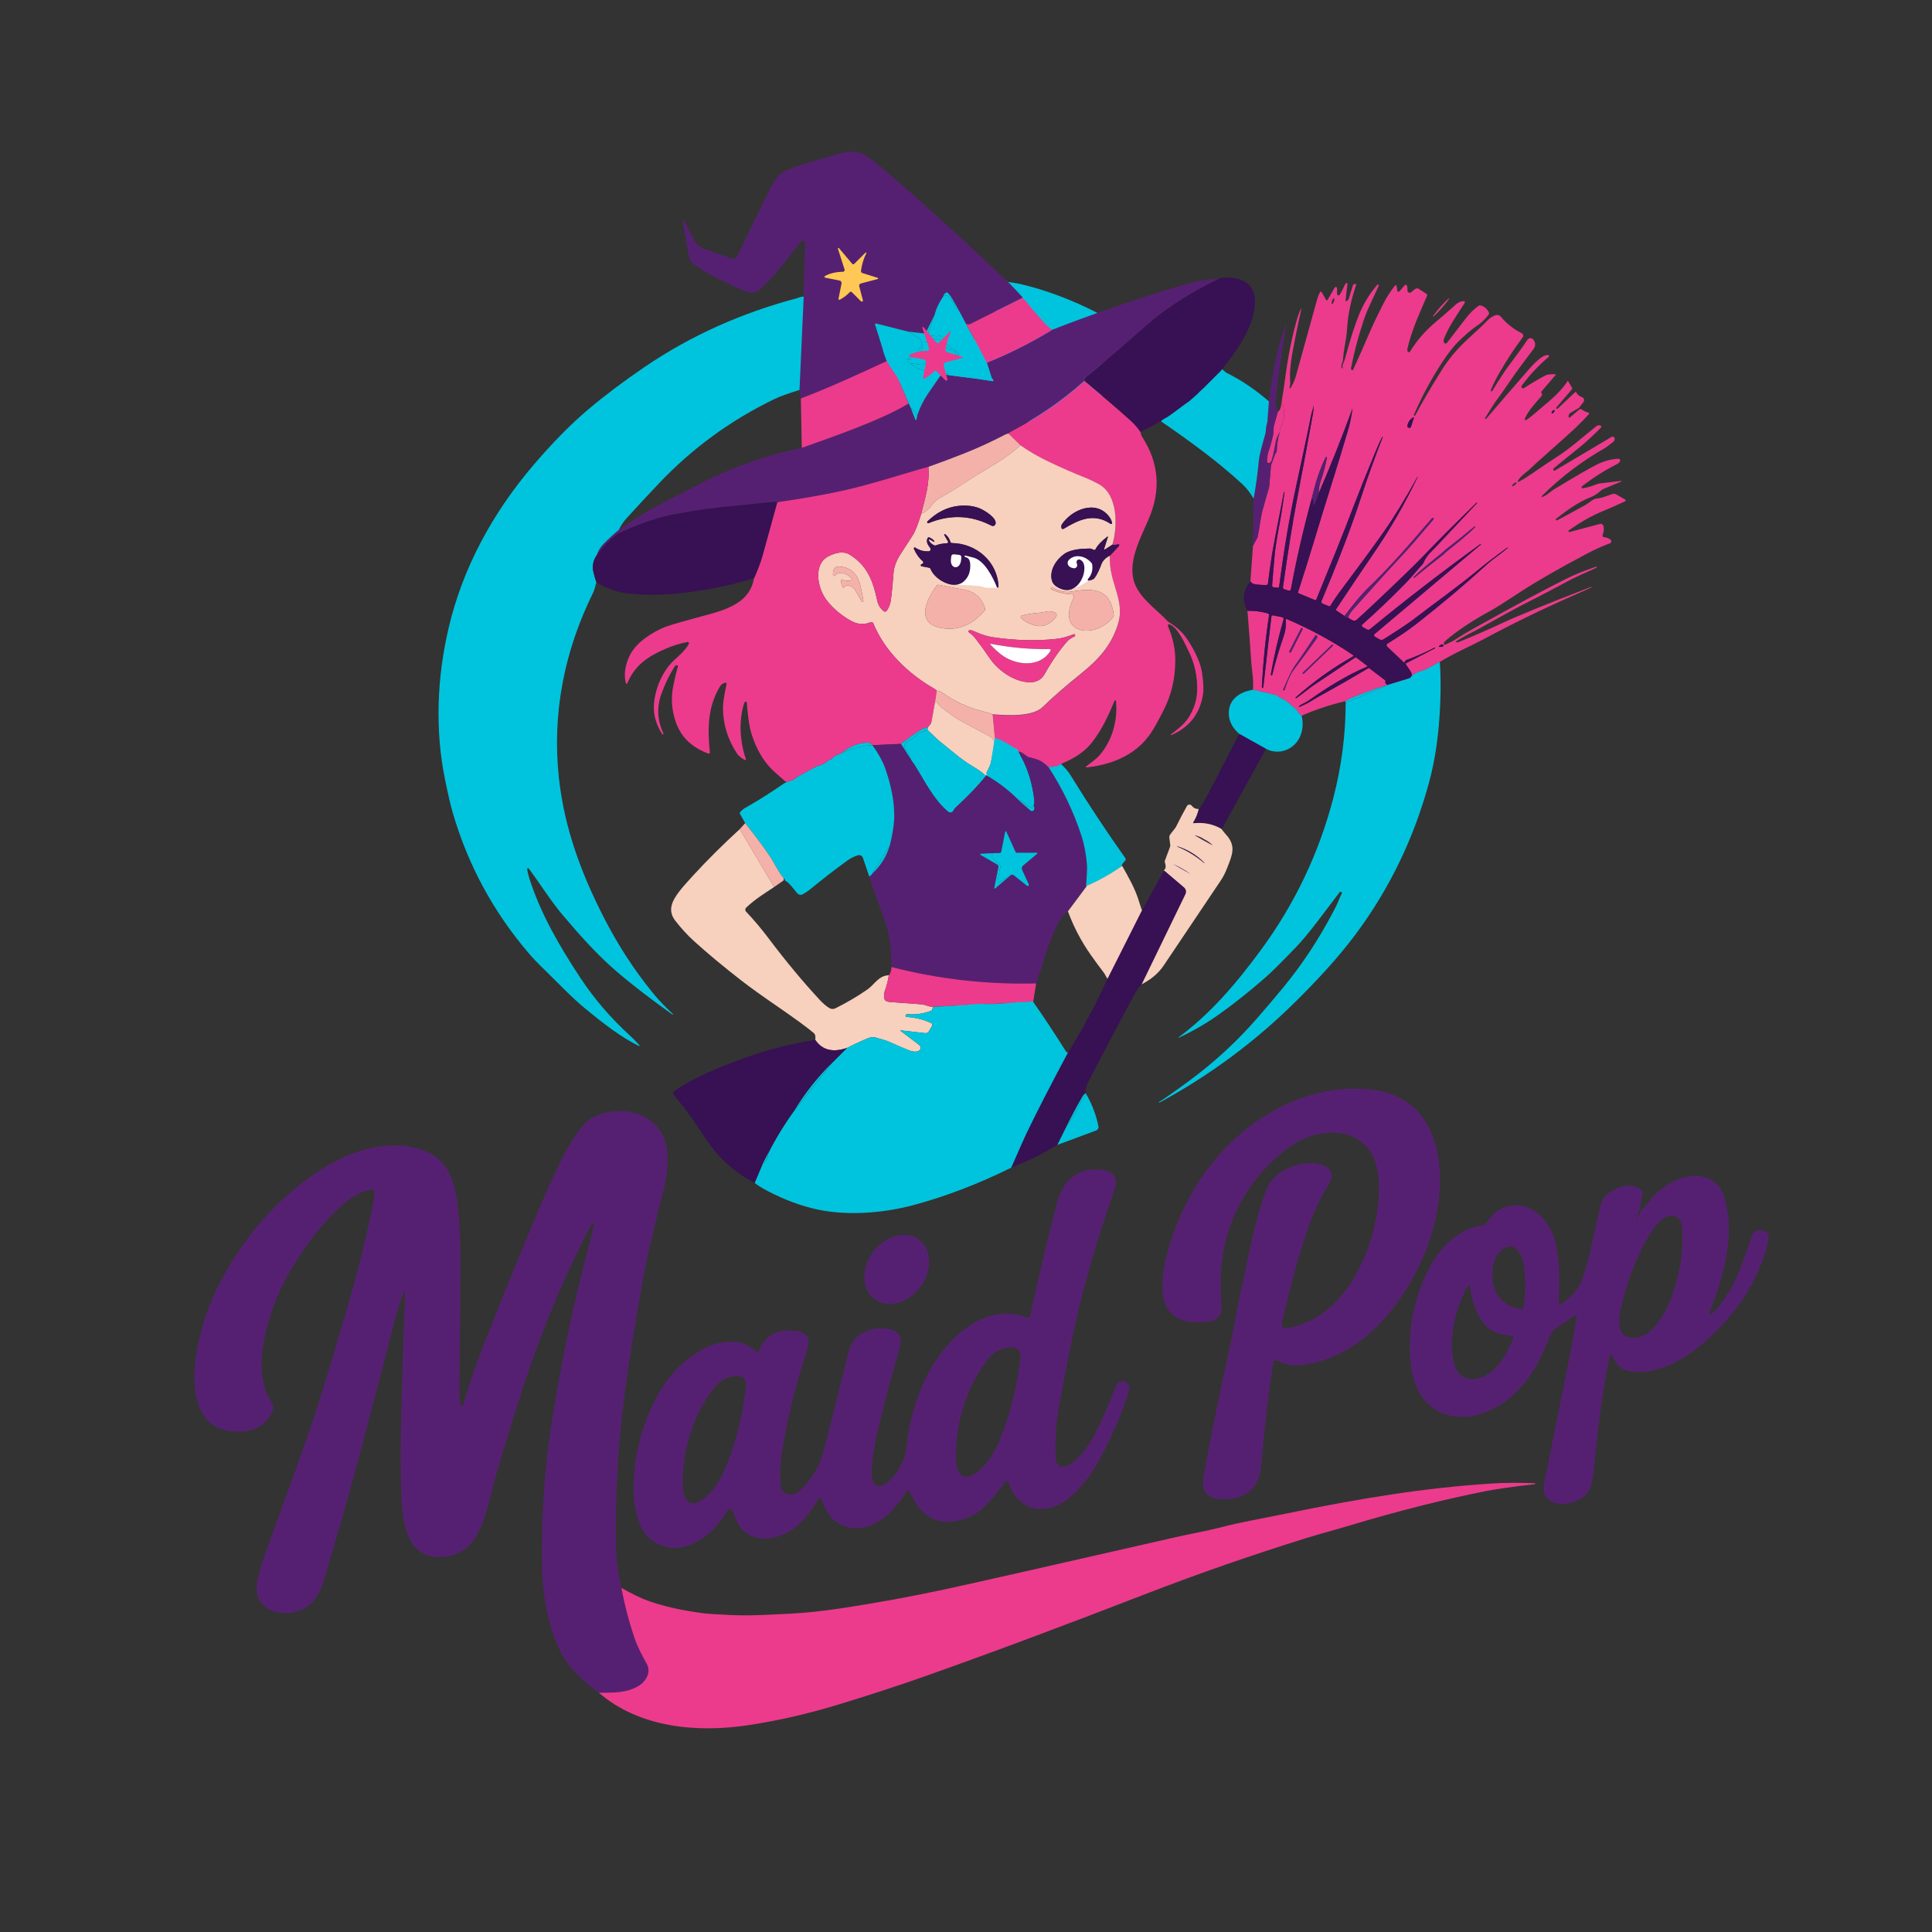 <?xml version="1.0" encoding="UTF-8"?>
<svg id="Layer_1" xmlns="http://www.w3.org/2000/svg" version="1.1" viewBox="0 0 1024 1024">
  <rect x="0" y="0" width="1024" height="1024" fill="#333333" stroke="none"/>
  <!-- Generator: Adobe Illustrator 29.6.1, SVG Export Plug-In . SVG Version: 2.1.1 Build 9)  -->
  <defs>
    <style>
      .st0 {
        fill: #ec3b8c;
      }

      .st1 {
        fill: #c46e64;
      }

      .st2 {
        fill: #f4b1aa;
      }

      .st3 {
        fill: #fff;
      }

      .st4 {
        fill: #f7d0be;
      }

      .st5 {
        fill: #00c4dd;
      }

      .st6 {
        fill: #562072;
      }

      .st7 {
        fill: #371153;
      }

      .st8 {
        fill: #ffc856;
      }
    </style>
  </defs>
  <path class="st5" d="M533.6,149.34c1.3.14,5.74.87,6.99,1.15,13.28,3.05,27.76,8.46,41.39,15.53l1.73,16.68c.06.37.08.75.06,1.14-.1,2.34.08,4.67.55,7,.16.85.22,1.72.18,2.59-.51,11.95-.53,19.54-.05,22.77,1.62,10.79,2.76,21.81,3.44,33.05-4.13-4.22-8.12-7.42-11.97-9.61-23.7-13.47-48.97-25.34-75.82-35.63-.13-1.29.34-2.53,1.4-3.7,5.32-5.93,10.03-12.29,14.11-19.08l5.19-7.49c1.76-1.52,3.25-3.28,4.45-5.28,1.52-2.55,2.78-4.47,3.81-5.75,2.72-3.41,4.92-7.17,6.61-11.26.12-.31.01-.56-.33-.76.43-.36-2.26-1.16-1.74-1.35Z"/>
  <path class="st6" d="M425.99,156.2c.1-8.61.35-17.64.75-27.07.03-.75-.54-1.39-1.29-1.42-.08,0-.15,0-.23,0-.33.04-.6.19-.81.44-9.92,12.44-13.91,18.47-22.14,25.6-2.86,2.49-6.51,1.05-9.99-.53-8.38-3.8-17.23-7.76-24.54-13.13-1.5-1.09-2.26-2.39-2.59-4.31-1.2-7.05-2.29-13.05-3.26-18-.08-.39-.09-.64-.04-.76.1-.22.35-.32.56-.23.09.04.17.11.21.2,2.17,4.28,4.17,8.07,6,11.38.8,1.43,2.45,2.62,4.94,3.57,4.05,1.54,8.54,3.15,13.48,4.82,1.91.65,3.27.09,4.09-1.68,2.67-5.8,7.99-16.79,15.97-32.98,2.32-4.71,4.37-7.92,6.14-9.62,1.13-1.09,3.65-2.33,7.55-3.71,5.51-1.95,13.65-4.39,24.43-7.34,5.11-1.4,9.24-1.62,13.93,1.18,1.77,1.07,5.14,3.7,10.09,7.89,16.62,14.09,37.73,33.23,63.34,57.41,3.93,3.71,7.11,7.01,9.56,9.9-9.4,4.67-18.78,9.35-28.14,14.02-.35.18-1.02.13-2.02-.16-1.82-3.67-4.22-8.08-7.2-13.23-.72-1.25-1.51-2.31-2.36-3.2-.26-.27-.67-.33-.99-.14-.8.45-1.28,1.09-1.43,1.9-2.32,3.37-3.85,6.62-4.6,9.73l-4.44,9.07c-.29.6-.93.95-1.6.87l-7.98-.92-17.04-4.31c-.24-.06-.49.08-.55.33-.02.08-.02.16,0,.24l3.42,10.94,2.63,7.5c.29.83-.1,1.75-.89,2.11-14.48,6.69-29.31,12.9-44.48,18.63l-.72-4.53M458.68,133.94l-5.93,5.93c-.28.28-.74.28-1.02,0-.02-.02-.03-.03-.05-.05l-7-8.3c-.11-.14-.32-.16-.46-.05-.11.09-.15.23-.11.36l3.53,11.04c.15.48-.12.99-.6,1.14-.08.03-.17.04-.25.04-3.77.06-6.95.81-9.56,2.24-.23.13-.32.42-.19.65.07.12.18.21.32.24l7.61,1.51c.73.15,1.2.85,1.06,1.58l-1.61,8.07c-.05.25.12.5.37.55.1.02.21,0,.3-.04,1.93-.99,3.7-2.32,5.3-4,.29-.31.77-.32,1.07-.04,0,0,.01.01.02.02l4.85,4.86c.24.24.62.24.86,0,.15-.15.21-.38.16-.59l-1.95-7.35c-.17-.65.22-1.32.87-1.5l8.97-2.38c.16-.05.26-.22.21-.39-.03-.1-.1-.17-.2-.2l-8.18-2.57c-.5-.16-.81-.65-.74-1.17.47-3.42,1.41-6.51,2.82-9.26.09-.13.06-.31-.07-.4s-.31-.06-.4.07h0Z"/>
  <path class="st8" d="M459.15,134.28c-1.41,2.75-2.35,5.84-2.82,9.26-.07.52.24,1.01.74,1.17l8.18,2.57c.16.06.25.23.19.39-.03.09-.11.17-.2.2l-8.97,2.38c-.65.18-1.04.85-.87,1.5l1.95,7.35c.09.33-.11.66-.43.75-.21.06-.43,0-.59-.16l-4.85-4.86c-.3-.3-.78-.29-1.07,0,0,0-.01.01-.02.02-1.6,1.68-3.37,3.01-5.3,4-.23.12-.51.02-.63-.21-.05-.09-.06-.2-.04-.3l1.61-8.07c.14-.73-.33-1.43-1.06-1.58l-7.61-1.51c-.26-.06-.42-.31-.37-.57.03-.14.12-.25.24-.32,2.61-1.43,5.79-2.18,9.56-2.24.5-.01.9-.43.89-.93,0-.09-.02-.17-.04-.25l-3.53-11.04c-.06-.17.04-.36.21-.42.13-.04.27,0,.36.11l7,8.3c.26.31.72.35,1.02.09.02-.01.03-.03.05-.04l5.93-5.93c.09-.13.28-.16.4-.07s.16.28.07.4h0Z"/>
  <path class="st7" d="M646.84,196.96l-11.92,11.81-4.26,3.77-13.53,9.76c-.08.06-.15.13-.2.21l-.6.89c-.95-.12-1.69-.01-2.23.32-3.13,1.97-6.36,3.71-9.68,5.23-1.63-2.35-3.37-4.36-5.22-6.03-6.23-5.61-14.35-12.58-24.36-20.91-.23-.87-.15-1.46.24-1.78,8.39-6.89,16.67-13.94,24.85-21.16,2.84-2.51,5.69-5,8.55-7.47,3.28-2.83,6.24-5.18,8.87-7.06,8.56-6.1,17.96-11.65,28.21-16.65,1.66-.89,4.2-1.11,7.62-.66,9.16,1.22,13.06,6.58,11.71,16.07-1.73,12.13-9.18,22.21-17.06,32.25"/>
  <path class="st6" d="M645.68,147.89c-10.25,5-19.65,10.55-28.21,16.65-2.63,1.88-5.59,4.23-8.87,7.06-2.86,2.47-5.71,4.96-8.55,7.47-8.18,7.22-16.46,14.27-24.85,21.16-.39.32-.47.91-.24,1.78-.19-.09-.42,0-.7.25-11.51,10.27-24.47,19.14-38.88,26.61-.22.11-.52.41-.91.89-.62.12-1.23.34-1.83.65-6.99,3.66-14.16,6.95-21.51,9.87-6.4,2.55-12.76,4.94-19.07,7.16-3.02.82-5.94,1.65-8.75,2.5-11.29,3.42-20.3,6.02-27.03,7.8-11.44,3.03-25.91,5.79-43.42,8.3-.29.04-.49.12-.62.24-.15.14-.3.31-.45.51-.03-.35-.26-.62-.69-.81-.07-.03-.15-.05-.23-.04-5.86.58-15.16,1.51-27.91,2.79-4.83.49-9.92,1.17-15.27,2.04-7.27,1.19-12.3,2.14-15.11,2.85-8.33,2.13-16.75,5.25-25.24,9.38-.28.13-.54.3-.79.49-3.93,3.07-7.35,6.68-10.27,10.81.71-2.31,1.94-4.34,3.67-6.1,2.69-2.72,5.36-5.17,8.01-7.34,7.72-5.43,14.58-9.71,20.57-12.84,7.71-4.02,15.43-8.01,23.18-11.98,16.91-8.65,34.67-14.87,53.26-18.64,8.08-2.83,18.19-6.54,30.32-11.15,9.55-3.63,18.33-7.75,26.35-12.37l1.04,2.18,2.49,6.46c.06.13.21.2.34.14.06-.03.11-.08.14-.14.34-.87.51-1.66.5-2.37,1.43-4.15,3.3-7.93,5.61-11.35,2.45-3.62,4.85-7.1,7.2-10.45l19.06,2.42,8.11,1.24c.19.03.37-.1.4-.3,0-.06,0-.12-.02-.18-.18-.47-.74-.64-1.05-1.63-.97-3.06-1.79-5.62-2.45-7.67,11.99-4.82,23.55-10.63,34.66-17.43,20.68-8.1,43.61-15.97,68.8-23.61,6.43-1.95,12.84-3.05,19.21-3.3Z"/>
  <path class="st0" d="M763.12,350.84l-7.84,4.24c-.07.05-.15.08-.24.1-2.75.73-5.69,1.57-7.33,3.85-.19.27-.48.47-.8.57l-11.44,3.5c-6.28,1.91-11.72,3.86-17.79,6.3-1.73.69-3.26,1.44-4.58,2.24-7.84,1.81-15.58,4.36-23.22,7.67-.91-.51-1.7-1.39-2.38-2.62-.16-.29-.37-.55-.63-.75-1.41-1.11-2.59-2.13-3.52-3.04-2.03-2-4.36-2.52-6.73-4.22-.24-.17-.51-.29-.8-.36l-11.72-2.74c.17-2.51.13-4.91-.12-7.2-.46-4.09-.69-6.17-.69-6.22-.62-9.47-1.33-18.94-2.12-28.42,3.73-.08,7.3.38,10.69,1.37.51.15.82.65.74,1.17-1.89,12.21-3.16,24.82-3.81,37.83-.01.26.19.49.45.51h.02c.14.01.26-.09.28-.23l4.3-37.54c.05-.43.44-.75.87-.7.02,0,.04,0,.06,0l4.79.96c.52.1.85.6.75,1.11,0,.03-.01.06-.02.09-2.77,9.63-5.02,19.36-6.75,29.21-.03.2.1.4.3.44h0c.21.04.41-.08.46-.29,1.53-6.37,3.59-13.32,6.19-20.87.86-2.49,1.2-5.3,1.03-8.41,0-.18.13-.33.31-.33.05,0,.09,0,.13.02,12.57,5.39,24.31,11.77,35.24,19.16.17.12.21.35.1.51-.03.05-.08.09-.13.12-10.7,6.02-20.84,13.27-30.43,21.74-.08.07-.11.18-.07.27.09.21.28.23.55.04,2.94-2,6.45-5.04,9.67-7.18,7.65-5.09,14.82-9.87,21.49-14.34.1-.07.23-.06.33.01l6,4.54c.09.06.1.18.04.27-.02.03-.05.05-.08.06-10.95,4.57-21.95,11.56-30.94,17.91-1.67,1.18-3.59,1.88-5.19,3-.12.09-.16.26-.08.4h0c.05.09.14.12.23.08,2.55-1.02,4.96-2.26,7.24-3.72.91-.59,3.24-1.91,6.99-3.96,6.35-3.48,13.79-7.76,22.32-12.85.15-.09.34-.08.48.02l8.32,6.3c.28.21.38.58.25.9-.09.25-.14.39-.13.4.12.35.51.54.87.43l5.84-1.9c.09-.03.17-.05.26-.07l5.33-1.09c1.1-.23,1.81-1.31,1.58-2.41-.05-.26-.16-.5-.3-.72l-2.85-4.24,15.69-8.14c.09-.04.13-.15.08-.25,0,0,0-.02-.01-.02h0c-.05-.1-.17-.13-.27-.08-4.8,2.49-9.75,4.66-14.84,6.52-.6.21-1.01.73-1.22,1.55l-9.13-8.67c-.38-.37-.4-.97-.03-1.35.05-.06.12-.11.18-.15,5.43-3.39,10.47-6.65,15.72-10.76,13.27-10.39,25.58-20.78,36.92-31.15,3.22-2.95,7.45-5.68,11.08-8.78.06-.06.07-.15.02-.22h0c-.05-.06-.12-.07-.17-.03-6.11,4.41-11.32,8.4-15.65,11.97-11.4,9.4-21.5,16.4-32.55,24.92-5.63,4.34-12.2,8.44-17.44,11.73-.63.4-1.44.42-2.08.04l-2.47-1.43c-.42-.24-.57-.78-.33-1.2.05-.09.12-.17.2-.23l56.3-47.42c.07-.05.09-.15.03-.22,0,0,0,0,0,0-.05-.07-.15-.09-.23-.04-19.97,14.4-39.49,29.45-58.56,45.14-.45.38-1.1.43-1.62.13l-2.37-1.37c-.36-.21-.48-.67-.27-1.03.04-.07.09-.13.15-.18,7.66-6.78,15.28-14.04,22.85-21.78,3.35-3.42,5.41-6.13,9.13-10.22.23-.25.4-.54.53-.84.93-2.23,2.4-4.3,4.42-6.19.52-.49,1.35-1.33,2.48-2.54,11.51-12.28,18.64-19.87,21.39-22.78.06-.07.06-.17,0-.23h-.01c-.06-.06-.16-.06-.22,0-13.3,13.03-17.27,16.87-27.93,27.99-4.7,4.91-14.1,14.01-28.21,27.29-2.2,2.08-4.66,4.34-7.39,6.77-.64.56-1.56.65-2.29.22l-2.29-1.35c.47-1.43,1.38-2.9,2.72-4.39,12.14-13.58,21.06-23.41,26.77-29.48,2.89-3.07,8.14-9.13,15.77-18.18.18-.2.15-.51-.05-.69v-.02c-.22-.17-.52-.15-.69.05-10.83,12.62-21.85,25.5-33.89,36.98-3.29,3.14-7.44,8.09-12.47,14.85l-4.32-2.89c-.24-.16-.31-.49-.15-.73,6.97-10.52,13.76-20.62,20.37-30.29,8.47-12.4,16.09-25.65,22.85-39.76l.03-.08v-.07s-.03-.04-.07-.02c-.02.01-.04.03-.06.05-6.47,11.71-12.44,21.45-17.89,29.23-4.76,6.79-12.27,17.03-22.52,30.72-2.39,3.18-4.27,5.95-5.66,8.32-.2.33-.6.46-.94.32l-3.26-1.35c-.55-.23-.81-.86-.58-1.4,0,0,0,0,0,0,5.96-14.23,14.41-34.83,20.69-54.14,3.45-10.63,7.37-21.54,11.75-32.73.03-.06,0-.13-.05-.16-.04-.02-.09-.02-.13.01-.07.04-.14.13-.21.26-.87,1.63-1.99,4.09-3.35,7.38-5.17,12.54-8.88,21.76-11.12,27.66-7.51,19.75-11.49,29.1-20.37,50.98-.1.25-.39.37-.65.27,0,0,0,0,0,0l-8.72-3.61c-.24-.1-.36-.36-.28-.61,3.72-11.61,6.57-20.74,8.56-27.37,6.49-21.66,11.68-37.23,17.92-58.44,1.02-3.45,1.82-7.33,2.39-11.62h0c-5.47,15.05-11.48,30.06-17.9,45.01-.05-2.22.32-4.46,1.11-6.72,1.39-3.95,2.41-7.77,3.08-11.44.07-.41.07-.72,0-.93-.05-.14-.21-.21-.35-.16-.07.02-.12.08-.15.14-3.54,7.08-5.66,14.61-7.45,22-4.37,15.97-8.05,31.98-11.03,48.03-.09.5-.57.83-1.07.74-.04,0-.07-.02-.1-.03l-2.27-.72c-.51-.16-.83-.66-.75-1.18,2.64-18.77,5.02-33.7,7.14-44.8,2.96-15.51,5.88-31.2,8.75-47.07.23-1.29.4-3.16.5-5.62h0c0,2.1-1.14,4.6-1.52,6.61-.99,5.3-3.58,17.56-7.75,36.77-3.61,16.63-6.65,34.57-9.14,53.84-.05.39-.4.67-.79.62l-2.17-.25c-.47-.05-.81-.46-.77-.93.34-4.69.79-10.07,1.35-16.13.34-3.69,1.17-9.01,2.48-15.98,1.01-5.3,1.92-11.07,2.74-17.3,0-.06-.04-.12-.1-.13h-.01c-.11-.02-.21.05-.23.16-3.82,19.46-5.9,30.3-6.23,32.53-1.23,8.13-1.98,13.44-2.23,15.93-.03.31-.27.56-.58.61-.79.12-2.59.05-5.42-.2-1.67-.15-2.75-.72-3.26-1.73l1.34-18.76,2.35-4.31c.05-.09.09-.19.11-.3,1.09-5.01,1.48-10.11,2.75-14.72,1.82-6.59,2.86-10.23,3.13-10.93.17-.57.29-1.16.34-1.77l.87-10.51c0-.1.03-.19.06-.28l2.3-6.2s.02-.06.05-.08c.41-.33.62-.64.63-.93.06-3.31.58-6.74,1.57-10.3.25-1.85.84-3.69,1.75-5.52.11-.23.2-.47.25-.72.71-3.5.4-6.8-.94-9.91.71-4.23,1.35-8.56,1.94-13,1.44-11,3.46-20.89,6.12-30.44.59-2.13,1.31-4.03,2.15-5.7.04-.06.11-.07.17-.04.04.03.06.07.05.12-1.59,6.91-3.22,14.97-4.9,24.16-.78,4.26-1.39,10.44-1.02,14.22.1,1.03-.02,2.11-.37,3.24-.05.16.04.33.2.38.13.04.28-.01.35-.13,1.26-1.95,2.22-4.12,2.89-6.5.8-2.85,4.56-16.42,11.27-40.69.31-1.12.78-2.31,1.41-3.56.14-.27.47-.38.73-.25.1.05.17.12.23.22l2.39,4.15c.11.19.35.25.53.14.06-.03.1-.08.14-.14l3.81-6.6c.19-.32.6-.43.92-.24.21.12.34.34.33.58v2.97c0,.44.36.8.8.8.28,0,.54-.15.69-.4,1.09-1.84,2.01-3.64,2.78-5.41.11-.25.34-.48.71-.7.18-.1.4-.04.5.14.04.07.05.14.05.22l-1.03,8.99c-.01.14.09.26.23.27.05,0,.1,0,.14-.03l.67-.39c.3-.17.51-.44.61-.76l2.26-7.18c.12-.4.46-.7.87-.78l.32-.06c.27-.02.51.17.53.44,0,.07,0,.13-.02.2-2.77,8.18-4.36,15.87-4.77,23.06-.35,6.13-1.82,10.49-2.16,16.41-.1,1.54-1.23,2.62-.81,4.42.03.12.14.2.27.19l.31-.04s.07-.04.06-.08h0c-.22-.87-.11-1.75.33-2.63.37-.75.67-1.52.89-2.31,2.75-10.21,5.24-18.04,7.49-23.48,2.38-5.77,5.58-11.01,9.61-15.7.17-.19.46-.2.65-.03.14.13.18.32.12.5-2.55,6.07-5.81,11.76-7.89,18.08-3.02,9.16-5.27,17.63-6.75,25.41-.07.38-.03.73.14,1.06.13.26.44.36.7.23.11-.05.19-.14.24-.25,2.8-6.07,5.73-12.68,8.78-19.83,2.28-5.33,4.43-9.44,6.98-14.65,1.65-3.37,3.78-6.73,6.4-10.08.15-.2.44-.24.64-.09.07.05.13.13.16.22.26.75.38,1.53.36,2.34,0,.41.31.75.72.76.22,0,.43-.09.58-.26l2.71-3.17c.23-.27.64-.3.92-.07.05.05.1.1.13.16.39.65.52,1.5.39,2.53-.08.67.4,1.29,1.08,1.37.34.04.67-.06.93-.28l1.9-1.6c.62-.53,1.52-.58,2.21-.13l4.02,2.66c.26.17.39.48.33.78-.03.17-1.02,2.46-2.97,6.89-3.67,8.35-6.16,15.45-7.48,21.3-.2.88-.07,1.47.39,1.77.32.21.75.12.96-.19,0,0,0,0,0,0,3.81-6.04,7.74-10.79,13.84-15.86,3.26-2.72,6.76-5.77,10.51-9.16,1.11-1,2.72-1.78,4.14-1.72.34.02.6.3.59.63,0,.11-.04.21-.1.3-4.76,7.41-8.21,12.2-10.85,18.68-.41,1.02-.43,1.84-.06,2.46.27.43.85.53,1.3.23.1-.06.18-.14.25-.23,3.51-4.59,6.79-8.87,9.86-12.84,2.09-2.72,4.37-4.97,6.84-6.76.29-.22.66-.29,1.02-.21,1.83.4,3.3,1.59,4.42,3.56.24.42.2.95-.1,1.33-1.86,2.35-3.48,3.99-4.85,4.93-3.77,2.57-7.43,5.62-10.98,9.14-2.77,2.75-5.71,6.49-8.81,11.24-5.84,8.93-10.82,18.18-14.94,27.75-.08.17,0,.38.17.46h.02c.19.1.42.03.52-.16,3.36-6.41,7.97-14.3,13.83-23.67,4.45-7.11,9.18-12.45,15.72-18.32,3.73-3.35,6.66-6.14,8.8-8.38,1.19-1.24,2.57-2.13,4.13-2.67,1.05-.36,2.21-.04,2.91.81,3.03,3.66,6.7,6.56,11.01,8.7.73.37,1.03,1.27.66,1.99-.04.08-.09.15-.14.23-4.37,5.85-8.44,12.04-12.21,18.57-2.07,3.58-3.63,6.73-4.68,9.45-.08.23.02.48.24.59h.01c.18.09.4.02.5-.15,3.8-6.26,6.64-10.62,8.51-13.09,4.07-5.38,7.46-10.08,10.17-14.1.58-.87,1.76-1.11,2.63-.53.19.13.36.29.5.48l.25.36c.94,1.32.93,3.09-.03,4.39-4.89,6.64-8.24,10.76-12.33,16.84-2.65,3.92-5.37,7.77-8.18,11.56-.52.7-2.29,3.51-5.32,8.44-.08.14-.04.33.11.41.08.05.18.05.26.02.15-.06.3-.18.45-.36,6.09-7.13,13.46-15.66,22.13-25.61,2.24-2.57,7.47-8.43,10.57-7.88.28.05.47.32.42.61-.02.12-.09.23-.18.31-5.36,4.51-10.13,9.62-14.32,15.31-.12.17-.18.38-.16.59.03.19.05.31.06.34.23.43.77.6,1.21.36.02-.01.04-.02.06-.03,4.54-2.9,8.43-5.18,11.66-6.84.67-.35,2.3-.53,4.9-.54.15,0,.27.11.28.26,0,.07-.02.14-.07.19l-7.48,8.75c-.22.25-.2.62.03.86.49.5.39,1.13-.29,1.89-2.44,2.77-6.69,7.25-8.57,11.69-.11.26.01.57.28.68.16.07.34.05.48-.04,1.32-.84,2.76-1.94,4.32-3.31,6.93-6.06,12.88-10.14,17.6-17.3.06-.08.17-.1.25-.04.02.01.04.03.05.05l2.09,3.61c.13.22.1.49-.06.68l-8.37,9.78c-.1.13-.09.32.04.42.03.02.06.04.09.05l.25.07c.18.06.37.01.51-.11l9.12-8.61c.17-.16.44-.14.59.03.03.03.05.06.07.1.52,1.12,1.56,1.97,3.11,2.55.82.31,1.24,1.22.93,2.04-.05.14-.13.28-.22.4l-2.38,3.14s-.07.07-.12.1l-4.52,2.61c-.45.26-.75.71-.81,1.23l-.09.82c-.03.22.13.43.35.46.12.02.24-.02.33-.1l5-4.21c.33-.27.79-.3,1.15-.07,1.34.86,2.58,1.44,3.71,1.73.26.06.42.32.35.58-.02.08-.06.15-.11.21-1.81,2.04-4.32,4.59-7.53,7.66-2.04,1.94-8.51,7.74-19.41,17.41-1.38,1.22-2.65,2.4-3.81,3.54-2.32,2.28-5.15,3.77-6.95,6.73-.11.18-.04.41.14.52.11.06.25.07.36.01,2.29-1.27,4.23-2.45,5.83-3.55,5.79-3.99,10.52-7.16,14.18-9.53,7.95-5.16,12.91-9.88,21.18-16.42.57-.45,1.32-.59,2.01-.38h.05c.37.13.58.53.47.9-.03.11-.09.21-.18.29-4.4,4.42-8.19,7.91-11.38,10.47-5.92,4.75-10.42,8.41-13.5,10.99-.38.32-.47.68-.27,1.08.13.25.44.35.7.21,0,0,.02,0,.02-.01l30.11-17.86c.5-.3,1.15-.13,1.45.37.01.02.03.05.04.07l.03.06c.29.7.08,1.51-.52,1.99-2.46,1.97-3.91,3.07-4.35,3.32-12.43,7.05-23.66,15.59-33.71,25.6-.1.09-.11.25-.01.35.07.07.17.1.26.07,2.55-.79,4.18-2.76,6.31-4.05,11.45-6.93,19.08-11.34,22.89-13.22,3.6-1.78,7.34-2.78,11.22-2.99.51-.03.94.36.97.86.01.24-.07.47-.22.66l-.44.53c-.26.3-.57.54-.93.73-6.77,3.46-12.99,7.4-18.68,11.83-.29.23-.33.49-.11.77.19.26.49.35.88.26,2.75-.6,5.01-1.28,6.78-2.03.58-.25,1.2-.42,1.84-.5l11.37-1.36c.1,0,.18.07.19.17,0,.07-.04.14-.1.17l-9.34,3.86c-.52.21-.99.51-1.4.88-1.81,1.64-3.61,2.81-5.41,3.51-6.66,2.61-12.63,6.96-18.4,11.45-.21.17-.25.49-.07.7.15.18.4.24.6.14,1.72-.85,6.7-3.55,14.94-8.09,1.97-1.09,3.96-3.23,6.05-3.45,3.42-.36,4.98-1.37,8.44-2.42.63-.19,1.3-.11,1.87.22l4.79,2.77c.23.13.31.42.18.65-.05.08-.12.15-.21.2-4.39,2.09-8.05,3.73-10.96,4.9-7.1,2.86-12.88,6.3-18.89,10.56-.22.16-.27.47-.1.68.12.16.32.23.51.18l16.05-4.26c.81-.22,1.64.26,1.86,1.06.4,1.42.25,3.07-.46,4.94-.14.36.05.77.42.9.05.02.09.03.14.04,1.95.29,3.25.84,3.89,1.65.35.45.27,1.11-.18,1.46-.08.06-.17.11-.27.15-4.26,1.61-8.34,3.46-12.25,5.53-15.41,8.18-27.26,15-35.55,20.46-7.87,5.17-12.97,8.39-15.3,9.66-10.33,5.63-18.43,11.04-24.3,16.22-.27.23-.51.56-.72.97-.17.33-.03.73.3.9.19.1.41.1.6,0,1.73-.91,3.33-1.49,4.85-2.49,3.13-2.05,6.59-4.12,10.37-6.23,21.27-11.86,37.6-20.62,48.99-26.27,4.38-2.18,9.57-4.27,15.56-6.28.1-.04.21.01.26.11l.12.28s0,.06-.02.07c0,0,0,0-.01,0-7.43,3.31-12.31,5.59-14.64,6.84-8.45,4.53-14.25,7.6-17.42,9.19-6.19,3.11-11.09,5.67-14.69,7.69-2.22,1.25-7.06,3.92-14.51,8.03-2.29,1.26-3.67,2-4.14,2.23-3.11,1.53-6.18,3.24-9.22,5.14-.11.07-.13.21-.06.32.03.05.08.08.14.1.54.13,1.09.07,1.66-.17,8.27-3.4,15.74-6.66,22.43-9.79,8.59-4.01,24.42-10.47,47.5-19.36.08-.03.17,0,.21.08h0c.03.07,0,.15-.07.18-2.23,1.07-5.84,2.69-10.82,4.88-15.61,6.85-31.04,14.38-46.29,22.58-2.08,1.11-5.99,3.06-11.72,5.83-4.06,1.97-7.9,4.04-11.52,6.22ZM707.08,158.06c-.26-.1-.73.52-1.04,1.38-.32.86-.37,1.63-.11,1.73.26.1.73-.52,1.04-1.38s.37-1.63.11-1.73ZM823.84,217.42c-.21-.17-.68.07-1.06.54,0,0,0,0,0,0-.38.47-.52.98-.32,1.15,0,0,0,0,0,0,.21.17.68-.07,1.06-.54.38-.47.52-.98.32-1.15h0ZM747.9,226.14l1.54-4.9s0-.07-.04-.08c-.01,0-.03,0-.04,0-.17.03-.44.18-.81.43-1.45.95-2.32,2.32-2.6,4.1-.08.55.3,1.05.85,1.13.48.06.94-.22,1.1-.68ZM803.81,255.7c-.16-.2-.83.08-1.49.63,0,0,0,0,0,0-.66.54-1.07,1.14-.91,1.34h0c.16.2.83-.08,1.49-.63,0,0,0,0,0,0,.66-.54,1.07-1.14.91-1.34h0ZM765.22,292.26c-.19.2-.37.36-.52.48-4.76,3.93-10.59,8.28-15.42,13.2-.09.08-.09.22-.01.31h0c.08.1.23.11.32.03,5.03-4.2,10.15-8.29,15.36-12.28.12-.09.43-.39.94-.9.19-.19.36-.35.51-.48,4.76-3.93,10.59-8.28,15.42-13.2.09-.08.09-.22.01-.31h0c-.08-.1-.23-.11-.32-.03-5.03,4.2-10.14,8.29-15.35,12.28-.13.09-.44.39-.94.9ZM690.44,333.46c.07-.13.01-.3-.12-.36l-.36-.18c-.13-.07-.3-.01-.36.12l-6.27,12.3c-.07.13-.01.3.12.36l.36.18c.13.07.3.01.36-.12l6.27-12.3ZM680.51,365.94c.13.03.26-.05.3-.17,1.58-4.93,3.12-8.38,4.62-10.37,5.1-6.77,9.27-12.46,12.52-17.08.29-.41.31-.96.05-1.39l-.03-.04c-.14-.23-.44-.3-.66-.16-.06.04-.11.09-.15.15-3.42,5.31-7.13,10.79-11.12,16.44-1.34,1.9-3.32,6.02-5.95,12.35-.03.08,0,.17.08.2,0,0,.02,0,.03,0l.31.06ZM762.89,342.88c.95,0,1.56-.05,1.83-.18.31-.15.42-.52.25-.83-.13-.24-.4-.37-.67-.34-.44.05-.97.36-1.58.92-.1.1-.1.25,0,.35.05.05.11.08.18.08ZM706.34,341.78c-.1-.11-.27-.11-.38,0h0s-15.47,14.84-15.47,14.84c-.11.1-.11.27,0,.38l.11.12c.1.11.27.11.38,0,0,0,0,0,0,0l15.47-14.84c.11-.1.11-.27,0-.38l-.11-.12Z"/>
  <path class="st5" d="M511.98,171.68c.13.39.13.78,0,1.17-2.38-3.91-4.57-7.91-6.56-12-1.8-3.67-3.61-4.95-5.42-3.84.15-.81.63-1.45,1.43-1.9.32-.19.73-.13.99.14.85.89,1.64,1.95,2.36,3.2,2.98,5.15,5.38,9.56,7.2,13.23Z"/>
  <path class="st5" d="M517.27,181.26l5.74,10.97c.66,2.05,1.48,4.61,2.45,7.67.31.99.87,1.16,1.05,1.63.07.19-.02.39-.2.46-.06.02-.12.03-.18.02l-8.11-1.24c-6.19-2.75-12.54-3.56-19.06-2.42-2.35,3.35-4.75,6.83-7.2,10.45-2.31,3.42-4.18,7.2-5.61,11.35-1.05-1.68-2.2-3.04-3.47-4.09l-1.04-2.18-3.42-7.95c-2.19-5.16-4.54-8.79-7.69-12.98l-2.17-5.95c-.04-.13-1.14-4.04-1.02-5.62,0-.07,2.54,9.01,2.51,9.08-.15.4-2.8-8.05-2.63-7.5l-3.42-10.94c-.07-.24.06-.49.3-.56.08-.02.16-.03.24,0l17.04,4.31c1.43.94,2.88,1.8,4.36,2.58,3.3,1.73,3.73,4.05,1.3,6.96-1.65,1.98-3.71,3.64-6.17,4.99-.17,1.31.35,2.07,1.55,2.27,3.43,3.05,7.51,4.39,12.22,4.02.36-.03.7-.14,1.01-.32,1.48-.91,2.75-2.13,3.8-3.66,1.15-1.67,3.22-2.57,5.07-3.34l2.51-.82c.75-.08,1.14-.37,1.17-.88.01-.13-.04-.27-.14-.36-1.65-1.61-3.39-2.85-5.22-3.74-.32-.16-.59-.39-.8-.67-1.19-1.62-2.03-5.77-5.38-4.56-.13.05-.27.07-.41.04l-4.1-.6c-.25-.03-.43-.27-.39-.53,0-.03.01-.06.02-.09l3.62-10.31c.75-3.11,2.28-6.36,4.6-9.73,1.81-1.11,3.62.17,5.42,3.84,1.99,4.09,4.18,6.92,6.56,10.83"/>
  <path class="st5" d="M425.98,157.24l-2.22,49.43c-6.15,1.92-10.63,3.55-13.42,4.9-23.09,11.17-43.46,26.05-61.11,44.66-5.71,6.03-11.37,12.12-16.98,18.27-1.64,1.8-3.07,3.92-4.29,6.36-2.65,2.17-5.32,4.62-8.01,7.34-1.73,1.76-2.96,3.79-3.67,6.1-1.97,2.78-2.53,5.87-1.67,9.26.49,1.95.99,3.63,1.49,5.06l-1.12,3.99c-.13.44-.29.87-.5,1.28-15.41,31.12-21.96,64.36-18.24,98.5,2.89,26.5,11.76,50.32,23.69,73.68,7.61,14.91,16.46,28.49,26.53,40.74,2.85,3.47,6.25,7.01,10.2,10.62.07.07.08.18.02.26-.07.08-.19.1-.28.04-14.55-10.41-25.79-19.24-33.7-26.49-6.94-6.35-15.13-15.13-24.56-26.36-6.49-7.73-11.29-15.66-17.95-24.61-.14-.19-.41-.23-.6-.08-.12.09-.19.24-.17.39.16,1.43.54,3.08,1.13,4.93,5.95,18.63,15.61,35.38,26.8,52.39,7.43,11.31,16.23,21.59,26.4,30.85,1.59,1.45,3.32,3.2,5.18,5.27.09.11.07.26-.03.35-.07.06-.17.07-.26.04-9.58-4.72-18.93-11.99-28.47-19.84-7.27-5.98-14.46-13.69-21.67-20.68-3.32-3.21-6.05-6.06-8.19-8.57-18.82-21.99-32.27-46.85-40.34-74.56-1.15-3.95-2.53-9.88-4.13-17.77-5.35-26.4-4.21-53.9,1.96-80.22,7.5-32,23.44-61.14,45.17-86.54,10.07-11.77,19.67-21.5,28.79-29.21,8.73-7.37,18.7-14.88,29.92-22.53,24.67-16.8,52.02-28.83,80.65-36.4.39-.11,2.3-.97,3.65-.85Z"/>
  <path class="st0" d="M511.98,171.68c1,.29,1.67.34,2.02.16,9.36-4.67,18.74-9.35,28.14-14.02,3.74,4.56,7.47,8.92,11.19,13.09,1.32,1.48,2.77,2.78,4.34,3.89-11.11,6.8-22.67,12.61-34.66,17.43l-5.74-10.97s-.02-.04-.04-.06"/>
  <ellipse class="st0" cx="763.79" cy="162.98" rx="6.5" ry=".45" transform="translate(135.62 627.03) rotate(-48.5)"/>
  <path class="st5" d="M495.4,166.74l-3.62,10.31c-.09.24.04.51.28.6.03.01.06.02.09.02l4.1.6c.14.03.28.01.41-.04,3.35-1.21,4.19,2.94,5.38,4.56.21.28.48.51.8.67,1.83.89,3.57,2.13,5.22,3.74.1.09.15.23.14.36-.03.51-.42.8-1.17.88l-.91-2.07c-.15-.32-.43-.56-.78-.65l-3.05-.77c-.13-.03-.25-.1-.35-.19-1.13-1.03-1.8-2.16-2.03-3.39-.08-.44-.38-.82-.79-1-1.68-.73-3.67-.88-5.98-.46-.29.05-.52.28-.58.57l-.08.38c-.07.37-.43.62-.81.55,0,0,0,0,0,0l-2.15-.43c-.2-.04-.4.09-.44.29,0,.04,0,.08,0,.12.48,4.26-2.17,6.04-5.46,8.02-.2.11-.37.26-.52.44-.87.99-1.61,1.14-2.23.44,2.46-1.35,4.52-3.01,6.17-4.99,2.43-2.91,2-5.23-1.3-6.96-1.48-.78-2.93-1.64-4.36-2.58l7.98.92c.67.08,1.31-.27,1.6-.87l4.44-9.07Z"/>
  <path class="st6" d="M677.35,218.18l-2.19,7.93s-.02.09-.03.13l-.18,3.68c0,.18-.03.36-.07.54-.78,3.39-1.63,6.41-2.55,9.06-.53,1.51-.71,3.6-.69,5.06,0,.47.4.86.87.85.16,0,.32-.05.46-.14.52-.33.88-.84,1.07-1.52.74-2.6,1.43-5.81,2.08-9.64.19-1.19.9-2.91,2.12-5.17-.99,3.56-1.51,6.99-1.57,10.3,0,.29-.22.6-.63.93-.03.02-.04.05-.05.08l-2.3,6.2c-.03.09-.05.18-.06.28l-.87,10.51c-.05.61-.17,1.2-.34,1.77-.27.7-1.31,4.34-3.13,10.93-1.27,4.61-1.66,9.71-2.75,14.72-.02.11-.06.21-.11.3l-2.35,4.31.38-25.06c1.25-6.89,2.17-13.72,2.78-20.48.19-2.03,1.32-6.61,3.39-13.76.15-.52.24-1.05.27-1.59.06-1.47.29-2.91.7-4.31.07-.23.11-.47.13-.7l.83-10.7c1.31-11.36,3.42-22.33,6.32-32.91.7-2.53,1.56-5.02,2.58-7.45.04-.08.14-.11.22-.06.06.03.09.09.08.15-2.29,12.79-4.16,25.99-5.61,39.59-.23,2.16.17,4.22,1.2,6.17Z"/>
  <path class="st5" d="M507.03,188.44l-2.51.82c-2.43-.06-4.35.78-5.76,2.51-1.26,1.55-2.71,2.57-3.69,3.3-.61.45-1.47.32-1.92-.29-.04-.05-.07-.11-.1-.17l-1.02-1.9c-.19-.36-.52-.62-.91-.73-.31-.11-.81.25-1.52,1.09-.21.25-.54.38-.86.34l-6.32-.85c-1.2-.2-1.72-.96-1.55-2.27.62.7,1.36.55,2.23-.44.15-.18.32-.33.52-.44,3.29-1.98,5.94-3.76,5.46-8.02-.03-.2.12-.39.32-.41.04,0,.08,0,.12,0l2.15.43c.37.07.74-.17.81-.55,0,0,0,0,0,0l.08-.38c.06-.29.29-.52.58-.57,2.31-.42,4.3-.27,5.98.46.41.18.71.56.79,1,.23,1.23.9,2.36,2.03,3.39.1.09.22.16.35.19l3.05.77c.35.09.63.33.78.65l.91,2.07Z"/>
  <path class="st0" d="M473.57,197.01c.53.97.71.8,1.9,2.82.09.16.5.85.55.93l2.15,5.09,3.46,8.02c-15.53,9.32-41.47,18.01-56.67,23.52l-.49-26.2c15.17-5.73,31.02-13.08,45.5-19.78"/>
  <path class="st0" d="M469.98,191.42"/>
  <path class="st5" d="M504.52,189.26c-1.85.77-3.92,1.67-5.07,3.34-1.05,1.53-2.32,2.75-3.8,3.66-.31.18-.65.29-1.01.32-4.71.37-8.79-.97-12.22-4.02l6.32.85c.32.04.65-.09.86-.34.71-.84,1.21-1.2,1.52-1.09.39.11.72.37.91.73l1.02,1.9c.36.67,1.19.92,1.85.56.06-.03.11-.07.17-.1.98-.73,2.43-1.75,3.69-3.3,1.41-1.73,3.33-2.57,5.76-2.51Z"/>
  <path class="st5" d="M646.96,196.68c.31-.15.37-.82.72-.86.77.27,1.79,1.49,2.51,1.84,7.65,3.79,15.1,8.81,22.37,15.08l-.83,10.7c-.02.23-.06.47-.13.7-.41,1.4-.64,2.84-.7,4.31-.03.54-.12,1.07-.27,1.59-2.07,7.15-3.2,11.73-3.39,13.76-.61,6.76-1.53,13.59-2.78,20.48-1.89-3.15-3.85-5.67-5.88-7.56-12.46-11.61-28.3-23.21-43.16-33.36.11-.8,2.93-2.02,3.75-2.58,4.12-2.81,5.87-4.46,11.25-8.2l4.27-3.77c.93-1.1,2.41-2.28,3.44-3.31"/>
  <path class="st5" d="M518.02,200.77l-19.06-2.42c6.52-1.14,12.87-.33,19.06,2.42Z"/>
  <path class="st0" d="M574.96,202.15c10.01,8.33,18.13,15.3,24.36,20.91,1.85,1.67,3.59,3.68,5.22,6.03l.3,1.27c.09.37.23.73.44,1.05,9.03,13.85,10.18,28.5,3.44,43.97-5.08,11.67-12.66,25.42-5.81,36.98,4.04,6.83,11.03,11.57,15.67,16.61.31.33.65.61,1.03.84,3.84,2.36,6.82,5.04,8.95,8.04,3.38,4.77,7.58,12.27,8.51,18.52.77,5.17.95,9.06.54,11.68-1.59,10.22-7.18,17.41-16.79,21.57-.11.05-.23,0-.27-.11-.04-.09,0-.19.06-.26,2.87-2.14,6.71-5.09,8.83-8.16,3.27-4.73,4.97-9.88,5.08-15.44.15-7.09-1.3-13.8-4.34-20.11-2.14-4.43-5.76-12.75-10.2-14.6-.37-.15-.8.02-.95.4-.07.18-.07.38,0,.56,2.63,6.04,3.93,12.13,3.9,18.26-.05,9.59-2.12,18.37-6.23,26.32-2.93,5.66-5.55,11.06-9.37,15.52-7.9,9.23-19.52,13.52-31.59,14.75-.13,0-.25-.09-.26-.21,0-.07.02-.15.08-.2,2.14-1.81,5.35-3.83,7.36-6.19,6.68-7.84,9.56-18.39,8.57-28.62-.02-.21-.21-.37-.42-.35-.15.01-.27.11-.33.24-3.29,7.93-6.7,15.38-12.15,22.31-3.53,4.49-8.98,8.23-16.36,11.22-1.19,1.23-3.18,1.76-5.96,1.59-.11,0-.21.03-.29.11-.07.08-.11.17-.11.26-3.77-3.73-5.36-4.2-10.85-5.57-.17-.04-.32-.11-.46-.21l-2.93-2.1c-.22-.16-.54-.11-.7.11-.04.05-.07.11-.08.18l-.12.52c-.21-.15-.38-.32-.49-.52-.45-1.23-1.16-2.08-2.14-2.55-3.39-1.65-6.72-3.11-9.97-4.37-.46-.18-.78-.61-.83-1.1l-1.16-12.57c7.09.57,20.96,1.51,26.43-3.79,5.66-5.49,12.23-11.22,19.72-17.21,9.77-7.81,16.78-15.36,20.32-26.99,3.9-12.81-5.09-21.76-4.33-36.11l4.81-5.22c.19-.21.17-.54-.04-.73-.14-.12-.33-.16-.51-.11-.93.33-1.91.42-2.93.25,2.77-9.19,3.19-26.45-7.25-32.08-2.66-1.43-4.85-2.49-6.56-3.17-6.44-2.55-12.94-5.38-19.5-8.5-5.75-2.73-10.89-5.7-15.42-8.9l-6.41-6.27c.39-.48.69-.78.91-.89,14.41-7.47,27.37-16.34,38.88-26.61.28-.25.51-.34.7-.25Z"/>
  <path class="st0" d="M679.3,212.81c1.34,3.11,1.65,6.41.94,9.91-.05.25-.14.49-.25.72-.91,1.83-1.5,3.67-1.75,5.52-1.22,2.26-1.93,3.98-2.12,5.17-.65,3.83-1.34,7.04-2.08,9.64-.19.68-.55,1.19-1.07,1.52-.4.26-.93.15-1.19-.25-.09-.14-.14-.3-.14-.46-.02-1.46.16-3.55.69-5.06.92-2.65,1.77-5.67,2.55-9.06.04-.18.06-.36.07-.54l.18-3.68s.02-.08.03-.13l2.19-7.93c1.06-.56,1.71-2.35,1.95-5.37Z"/>
  <path class="st7" d="M695.2,264.32c.62.02.93.26.93.72,0,.77,0,1.51,0,2.21,0,.17.14.3.31.29.12,0,.23-.08.27-.19l2.26-5.92c6.42-14.95,12.43-29.96,17.9-45.02h0c-.57,4.3-1.37,8.18-2.39,11.63-6.24,21.21-11.43,36.78-17.92,58.44-1.99,6.63-4.84,15.76-8.56,27.37-.08.25.04.51.28.61l8.72,3.61c.26.1.55-.01.65-.27,0,0,0,0,0,0,8.88-21.88,12.86-31.23,20.37-50.98,2.24-5.9,5.95-15.12,11.12-27.66,1.36-3.29,2.48-5.75,3.35-7.38.07-.13.14-.22.21-.26.05-.04.13-.03.17.02.03.04.03.09.01.13-4.38,11.19-8.3,22.1-11.75,32.73-6.28,19.31-14.73,39.91-20.69,54.14-.23.54.03,1.17.57,1.41,0,0,0,0,0,0l3.26,1.35c.34.14.74,0,.94-.32,1.39-2.37,3.27-5.14,5.66-8.32,10.25-13.69,17.76-23.93,22.52-30.72,5.45-7.78,11.42-17.52,17.89-29.23.03-.04.07-.07.1-.06.02,0,.03.01.03.03v.07l-.03.08c-6.76,14.11-14.38,27.36-22.85,39.76-6.61,9.67-13.4,19.77-20.37,30.29-.16.24-.09.57.15.73l4.32,2.89c.67.7,1.29.99,1.84.88l2.29,1.35c.73.43,1.65.34,2.29-.22,2.73-2.43,5.19-4.69,7.39-6.77,14.11-13.28,23.51-22.38,28.21-27.29,10.66-11.12,14.63-14.96,27.93-27.99.06-.06.16-.06.22,0h.01c.06.06.06.16,0,.23-2.75,2.91-9.88,10.5-21.39,22.78-1.13,1.21-1.96,2.05-2.48,2.54-2.02,1.89-3.49,3.96-4.42,6.19-.13.3-.3.59-.53.84-3.72,4.09-5.78,6.8-9.13,10.22-7.57,7.74-15.19,15-22.85,21.78-.31.27-.34.75-.06,1.06.05.06.12.11.18.15l2.37,1.37c.52.3,1.17.25,1.62-.13,19.07-15.69,38.59-30.74,58.56-45.14.08-.05.18-.03.23.04.06.07.05.17-.02.23,0,0,0,0,0,0l-56.3,47.42c-.37.31-.42.86-.11,1.23.07.08.15.15.24.2l2.47,1.43c.64.38,1.45.36,2.08-.04,5.24-3.29,11.81-7.39,17.44-11.73,11.05-8.52,21.15-15.52,32.55-24.92,4.33-3.57,9.54-7.56,15.65-11.97.05-.04.12-.03.17.02h0c.05.08.04.17-.02.23-3.63,3.1-7.86,5.83-11.08,8.78-11.34,10.37-23.65,20.76-36.92,31.15-5.25,4.11-10.29,7.37-15.72,10.76-.45.28-.58.87-.3,1.32.04.07.09.13.15.18l9.13,8.67.58.42,2.85,4.24c.63.94.9,2.39-.04,3.02-.22.15-.91.59-1.16.64l-5.26,1.61c-.09.02-.31.09-.39.12l-5.42,1.7c-.36.11-1.18-.97-1.3-1.33,0-.01.04-.15.13-.4.13-.32.03-.69-.25-.9l-8.32-6.3c-.14-.1-.33-.11-.48-.02-8.53,5.09-15.97,9.37-22.32,12.85-3.75,2.05-6.08,3.37-6.99,3.96-2.28,1.46-4.69,2.7-7.24,3.72-.09.04-.18,0-.23-.07h0c-.08-.15-.04-.32.08-.41,1.6-1.12,3.52-1.82,5.19-3,8.99-6.35,19.99-13.34,30.94-17.91.1-.04.14-.15.1-.25-.01-.03-.04-.06-.06-.08l-6-4.54c-.1-.07-.23-.08-.33-.01-6.67,4.47-13.84,9.25-21.49,14.34-3.22,2.14-6.73,5.18-9.67,7.18-.27.19-.46.17-.55-.04-.04-.09,0-.2.07-.27,9.59-8.47,19.73-15.72,30.43-21.74.18-.1.24-.32.15-.5-.03-.05-.07-.09-.12-.13-10.93-7.39-22.67-13.77-35.24-19.16-.16-.07-.35.01-.42.18-.02.04-.03.09-.02.13.17,3.11-.17,5.92-1.03,8.41-2.6,7.55-4.66,14.5-6.19,20.87-.05.21-.25.33-.46.29h0c-.2-.04-.33-.24-.3-.44,1.73-9.85,3.98-19.58,6.75-29.21.15-.5-.14-1.03-.64-1.18-.03,0-.06-.02-.09-.02l-4.79-.96c-.43-.08-.84.2-.92.63,0,.02,0,.04,0,.06l-4.3,37.54c-.02.14-.14.24-.28.23h-.02c-.26-.02-.46-.25-.45-.51.65-13.01,1.92-25.62,3.81-37.83.08-.52-.23-1.02-.74-1.17-3.39-.99-6.96-1.45-10.69-1.37-2.99-5.49-2.47-10.7,1.57-15.65.51,1.01,1.59,1.58,3.26,1.73,2.83.25,4.63.32,5.42.2.31-.05.55-.3.58-.61.25-2.49,1-7.8,2.23-15.93.33-2.23,2.41-13.07,6.23-32.53.02-.11.12-.18.23-.16h.01c.06.01.11.07.1.13-.82,6.23-1.73,12-2.74,17.3-1.31,6.97-2.14,12.29-2.48,15.98-.56,6.06-1.01,11.44-1.35,16.13-.04.47.3.88.77.93l2.17.25c.39.05.74-.23.79-.62,2.49-19.27,5.53-37.21,9.14-53.84,4.17-19.21,6.76-31.47,7.75-36.77.38-2.01,1.52-4.51,1.52-6.62h0c-.1,2.47-.27,4.34-.5,5.63-2.87,15.87-5.79,31.56-8.75,47.07-2.12,11.1-4.5,26.03-7.14,44.8-.08.52.24,1.02.75,1.18l2.27.72c.48.15.99-.12,1.14-.6.01-.03.02-.07.03-.11,2.98-16.05,6.66-32.06,11.03-48.03Z"/>
  <path class="st5" d="M486.15,220.15c0,.71-.16,1.5-.5,2.37-.06.13-.21.2-.34.14-.06-.03-.11-.08-.14-.14l-2.49-6.46c1.27,1.05,2.42,2.41,3.47,4.09Z"/>
  <ellipse class="st7" cx="823.15" cy="218.22" rx="1.09" ry=".48" transform="translate(133.79 718.19) rotate(-50.8)"/>
  <path class="st7" d="M745.95,225.65c.28-1.78,1.15-3.15,2.6-4.1.37-.25.64-.4.81-.43.04,0,.07.01.08.05,0,.01,0,.02,0,.03l-1.54,4.9c-.18.53-.75.81-1.28.64-.46-.15-.74-.61-.67-1.09Z"/>
  <path class="st2" d="M534.47,229.76l6.41,6.27c-4.47,3.87-8.65,6.97-12.56,9.31-9.45,5.66-15.86,9.65-19.23,11.98-4.18,2.88-7.88,4.66-12.38,7.55-.77.49-1.86,1.63-3.25,3.4-1.51,1.92-3.24,3.26-5.19,4.02,2.07-8.55,4.57-15.91,3.79-24.85,6.31-2.22,12.67-4.61,19.07-7.16,7.35-2.92,14.52-6.21,21.51-9.87.6-.31,1.21-.53,1.83-.65Z"/>
  <path class="st4" d="M540.88,236.03c4.53,3.2,9.67,6.17,15.42,8.9,6.56,3.12,13.06,5.95,19.5,8.5,1.71.68,3.9,1.74,6.56,3.17,10.44,5.63,10.02,22.89,7.25,32.08l-4.01,2.56c-.13.08-.29.04-.37-.09-.04-.06-.05-.14-.03-.21l2-6.35c.02-.08-.03-.17-.11-.2-.05-.01-.1,0-.13.03-3.14,2.35-5.26,4.61-6.35,6.76-.14.29-.5.42-.8.28-1.04-.49-1.8-.73-2.29-.72-4.16.04-9.88.38-13.4,2.84-4.34,3.03-7.86,8.52-6.68,13.74.32,1.43,1.1,2.56,2.33,3.39,12.25,8.3,18.85-11.84,12.6-14.1-.7-.25-1.46.11-1.72.8-.09.26-.11.54-.03.81l.26.98c.23.85-.28,1.72-1.13,1.95-.22.06-.45.07-.68.03-1.43-.23-2.38-.76-2.84-1.58-1.54-2.75,2.4-4.72,4.56-4.8,2.89-.11,5.44,1.05,7.65,3.46.23.25.38.56.43.9.46,2.99-.29,5.57-2.24,7.72-.19.2-.17.52.03.71.13.12.3.16.47.11l1.57-.42c.61-.16,1.16-.53,1.53-1.05,1.17-1.61,2.35-4.01,3.54-7.19.72-1.93,2.22-3.45,4.51-4.55-.76,14.35,8.23,23.3,4.33,36.11-3.54,11.63-10.55,19.18-20.32,26.99-7.49,5.99-14.06,11.72-19.72,17.21-5.47,5.3-19.34,4.36-26.43,3.79-.9-.42-2.96-1.03-6.17-1.82-7.15-1.78-14.1-5.06-20.83-9.83-.4-.28-.86-.49-1.34-.6l-1.3-.31c-.45-.41-.93-.77-1.43-1.06-13.63-7.82-26.23-19.9-32.19-34.55-.23-.56-.87-.83-1.43-.61-3.37,1.35-6.67,1.19-9.9-.49-6.1-3.18-13.46-9.36-16.15-15.99-2.52-6.23-3.03-15.17,3.81-18.56,3.65-1.81,7.8-2.92,11.27-.74,9.31,5.85,12.23,13.9,14.45,24.19.55,2.54,1.62,4.15,3.42,5.7.47.4,1.17.34,1.57-.13.02-.03.05-.06.07-.09,1.15-1.68,1.86-3.46,2.13-5.34.57-3.97,1.04-8.75,1.43-14.34.24-3.4,1.45-6.77,3.62-10.11,2.92-4.47,5.11-7.87,6.58-10.18,1.39-2.17,2.89-5.99,4.52-11.44,1.95-.76,3.68-2.1,5.19-4.02,1.39-1.77,2.48-2.91,3.25-3.4,4.5-2.89,8.2-4.67,12.38-7.55,3.37-2.33,9.78-6.32,19.23-11.98,3.91-2.34,8.09-5.44,12.56-9.31ZM492.16,277.28c11.41-4.71,22.53-4.26,33.38,1.35.73.38,1.63.09,2.01-.64.07-.13.12-.27.14-.42.53-3.01-5.1-6.51-7.63-7.75-2.39-1.17-5.17-1.78-8.33-1.85-7.56-.17-14.28,2.64-20.16,8.41-.21.22-.21.56,0,.78.15.15.38.2.59.12ZM589.41,277.12c-.22-1.14-.73-2.24-1.54-3.29-6.98-9.16-19.78-3.81-25.08,4.13-.16.23-.24.51-.24.79v.85c0,.44.35.79.79.79.15,0,.29-.04.41-.11,8.14-4.88,15.97-8.6,24.86-2.63.24.16.56.1.72-.14.08-.11.1-.25.08-.39ZM511.48,294.42s1.49.37,4.46,1.14c5.89,1.53,10.36,10.51,12.4,15.58.1.24.38.34.62.24.17-.08.28-.24.28-.43-.52-13.29-11.74-22.94-24.74-23.12-.37,0-.69-.25-.78-.6-.46-1.65-1.36-3-2.7-4.05-.14-.12-.36-.11-.48.03-.1.11-.11.28-.03.41l1.94,3.36c.17.31.07.7-.24.87-.08.05-.18.08-.27.08-2.43.15-4.38.52-5.84,1.13-.31.13-.66.13-.96-.02-1.34-.63-2.28-1.49-2.82-2.58-.09-.19-.02-.42.17-.51.11-.06.25-.05.36.01l2.09,1.21c.11.06.24.02.3-.08.04-.07.04-.15,0-.22-.55-.85-1.45-1.53-2.72-2.02-.32-.12-.67.01-.83.31-1.07,2.02.17,3.68,1.38,5.34.35.48.25,1.15-.23,1.5-.16.12-.36.19-.56.2-2.51.17-4.88-.47-7.13-1.93-.23-.16-.55-.1-.71.13-.1.15-.12.35-.04.51,1.19,2.72,2.78,4.93,4.75,6.63.26.23.32.62.13.91-.17.26-.46.47-.89.62-.28.1-.44.42-.34.7.06.18.22.32.41.35l4.02.79c.35.07.64.32.76.66,1.99,5.38,11.87,11.23,17.26,6.88,2.72-2.2,3.97-5.33,3.75-9.39-.13-2.27-.97-3.52-2.52-3.74-.28-.04-.47-.31-.42-.58.02-.12.08-.24.18-.32ZM451.26,307.65c-2.15.33-3.67.18-4.58-.44-.23-.16-.55-.1-.71.13-.05.07-.08.15-.08.23-.11.96.06,2.11.52,3.44.12.34.49.53.84.41.13-.04.24-.13.32-.24,1.55-2.13,4.87.1,5.8,1.72,1.95,3.39,3.05,5.31,3.28,5.74.14.25.46.34.71.2.18-.1.28-.3.26-.51-.11-.87-.59-3.24-1.43-7.1-1.27-5.87-3.87-9.65-9.71-10.77-3.55-.68-5.02.5-4.99,4.17,0,.34.28.62.62.62.15,0,.29-.05.4-.15,1.11-.92,1.83-1.63,3.22-1.44,2.81.4,4.74,1.54,5.81,3.41.11.19.04.43-.14.53-.04.02-.09.04-.14.05ZM522.04,322.26c-1.67-5.33-5.25-8.54-10.74-9.63-1.46-.29-6.11-1.17-13.95-2.65-.31-.06-.62.06-.81.31-6.23,8.37-11.82,21.6,4.9,22.87,8.57.66,14.89-3.3,20.24-9.26.4-.45.54-1.07.36-1.64ZM567.85,314.94c.76,0,1.36.63,1.35,1.4,0,.21-.05.42-.15.6-9.8,19.62,11.87,22.02,21.04,9.97.19-.26.28-.58.24-.9-1.75-14.27-11.04-14.46-22.92-12.4-2.83.49-6.17-.29-10.01-2.36-.11-.07-.26-.02-.33.1-.02.03-.03.06-.03.09l-.07.56c-.02.16.06.3.2.37,3.47,1.65,7.03,2.51,10.68,2.57ZM541.21,327.6c2.12,2.19,7.43,4.62,10.8,4.18,3.08-.4,5.67-2.06,7.77-4.99.45-.63.31-1.5-.31-1.96-.07-.05-.14-.09-.21-.12-3.06-1.48-5.46-.18-8.1.03-4.07.33-7.28.85-9.63,1.58-.41.12-.64.55-.51.96.04.12.1.23.19.32ZM569.8,336.45c-.13-.28-.46-.41-.74-.29-3.31,1.35-6.42,2.18-9.33,2.49-10.71,1.15-21.95.83-33.72-.94-2.96-.45-6.31-1.53-10.06-3.26-.77-.36-1.47-.5-2.1-.41-.34.05-.57.36-.53.7.02.17.12.32.26.42,1.3.93,2.4,1.96,3.3,3.09,2.05,2.59,4.69,6.23,7.92,10.93,4.02,5.84,11.97,11.79,20.04,12.41,4.07.31,7.02-1.14,8.85-4.37,4.05-7.15,8.08-12.95,12.09-17.42.72-.81,1.96-1.64,3.73-2.49.31-.15.44-.52.3-.84v-.02Z"/>
  <path class="st6" d="M698.97,261.39l-2.26,5.92c-.06.15-.23.23-.39.17-.11-.04-.19-.15-.19-.27,0-.7,0-1.44,0-2.21,0-.46-.31-.7-.93-.72,1.79-7.39,3.91-14.92,7.45-22,.06-.14.22-.2.36-.13.07.03.12.09.14.15.08.21.08.52,0,.93-.67,3.67-1.69,7.49-3.08,11.44-.79,2.26-1.16,4.5-1.11,6.72Z"/>
  <path class="st0" d="M492.06,247.44c.78,8.94-1.72,16.3-3.79,24.85-1.63,5.45-3.13,9.27-4.52,11.44-1.47,2.31-3.66,5.71-6.58,10.18-2.17,3.34-3.38,6.71-3.62,10.11-.39,5.59-.86,10.37-1.43,14.34-.27,1.88-.98,3.66-2.13,5.34-.35.51-1.05.64-1.55.29-.03-.02-.06-.04-.09-.07-1.8-1.55-2.87-3.16-3.42-5.7-2.22-10.29-5.14-18.34-14.45-24.19-3.47-2.18-7.62-1.07-11.27.74-6.84,3.39-6.33,12.33-3.81,18.56,2.69,6.63,10.05,12.81,16.15,15.99,3.23,1.68,6.53,1.84,9.9.49.56-.22,1.2.05,1.43.61,5.96,14.65,18.56,26.73,32.19,34.55.5.29.98.65,1.43,1.06l-.99,6.45c-.6,3.39-1.21,6.79-1.83,10.21-.15.81-.78,1.74-1.89,2.79-1.61.3-3.15.93-4.64,1.9-3.3,2.15-6.52,4.45-9.65,6.89l-15.1.69c-.67-.92-1.6-1.36-2.79-1.32-4.89.17-9.48,2.07-13.79,5.72-1.42.39-2.88,1.13-4.38,2.2-.1.08-.18.18-.22.3-.11.36-.34.55-.7.56-.43.02-.84.19-1.23.52-2.06,1.73-4.04,2.74-5.93,3.05-.15.02-.29.07-.42.14l-10.13,5.53c-.06.03-.11.07-.16.12-1.65,1.49-3.6,2.39-5.85,2.68-.31-.08-.57-.24-.76-.47-3.53-3.05-5.79-5.06-6.76-6.02-4.65-4.57-8.25-10.71-10.79-18.44-1.65-5.04-2.26-12.25-2.67-17.14-.03-.32-.31-.55-.62-.53-.17.01-.32.1-.42.24-.24.33-.46.84-.65,1.53-2.63,9.26-1.92,19.58,1.23,28.79.06.18-.04.37-.22.43-.09.03-.19.02-.27-.02-1.64-.86-3.24-1.9-4.35-3.59-4.75-7.27-7.2-15.11-7.33-23.54-.07-4.02,1.29-10.2,1.93-13.17.07-.3-.12-.6-.43-.67-.08-.02-.16-.02-.23,0-1.26.24-2.25.96-2.97,2.15-6.43,10.73-6.52,22.43-5.25,34.68.04.37-.22.7-.59.74-.11.01-.22,0-.32-.04-8.01-3.08-14-7.99-17.01-16.32-2.33-6.44-2.81-13.03-1.44-19.77.85-4.16,1.66-7.5,2.43-10.01.05-.18,0-.35-.18-.5-.36-.33-.91-.32-1.23.02-.03.03-.06.07-.08.1-2.94,4.57-5.37,9.54-7.29,14.91-2.51,7.04-2.15,14.01,1.08,20.9.07.15.02.34-.13.42l-.23.14c-.06.03-.13.01-.16-.04-3.54-5.43-5.01-11.05-4.42-16.84.81-7.87,4.57-17,10.78-22.62,2.44-2.22,6.02-5.39,7.64-8.48.18-.34.05-.77-.29-.95-.14-.07-.3-.1-.45-.07-3.94.73-7.85,1.95-11.73,3.65-9.31,4.06-16.27,8.74-20.15,18.29-.08.18-.29.27-.47.2-.1-.04-.18-.13-.21-.24-1.44-4.86-.22-10.41,2.14-15.07,3.43-6.78,11.81-12.07,18.79-14.89,1.13-.45,4.31-1.42,9.54-2.91,14.66-4.17,21.2-5.12,28.43-9.63,4.99-3.12,7.97-7.51,8.96-13.18,2.13-4.79,3.65-8.89,4.58-12.28,2.49-9.15,5.01-18.3,7.56-27.43.15-.2.3-.37.45-.51.13-.12.33-.2.62-.24,17.51-2.51,31.98-5.27,43.42-8.3,6.73-1.78,15.74-4.38,27.03-7.8,2.81-.85,5.73-1.68,8.75-2.5Z"/>
  <path class="st7" d="M411.79,266.79c-2.55,9.13-5.07,18.28-7.56,27.43-.93,3.39-2.45,7.49-4.58,12.28-14.05,4.27-28.26,7.01-42.65,8.24-8.35.71-16.35.66-24.02-.17-5.88-.63-11.51-2.62-16.88-5.95-.5-1.43-1-3.11-1.49-5.06-.86-3.39-.3-6.48,1.67-9.26,2.92-4.13,6.34-7.74,10.27-10.81.25-.19.51-.36.79-.49,8.49-4.13,16.91-7.25,25.24-9.38,2.81-.71,7.84-1.66,15.11-2.85,5.35-.87,10.44-1.55,15.27-2.04,12.75-1.28,22.05-2.21,27.91-2.79.08,0,.16,0,.23.04.43.19.66.46.69.81Z"/>
  <path class="st7" d="M492.16,277.28c-.28.11-.6-.03-.71-.31-.08-.2-.03-.43.12-.59,5.88-5.77,12.6-8.58,20.16-8.41,3.16.07,5.94.68,8.33,1.85,2.53,1.24,8.16,4.74,7.63,7.75-.15.81-.92,1.35-1.73,1.2-.15-.03-.29-.07-.42-.14-10.85-5.61-21.97-6.06-33.38-1.35Z"/>
  <path class="st7" d="M589.41,277.12c.05.28-.13.55-.41.61-.13.03-.27,0-.39-.08-8.89-5.97-16.72-2.25-24.86,2.63-.37.23-.86.11-1.09-.27-.08-.12-.12-.27-.11-.41v-.85c0-.28.08-.56.24-.79,5.3-7.94,18.1-13.29,25.08-4.13.81,1.05,1.32,2.15,1.54,3.29Z"/>
  <path class="st6" d="M714.48,327.34c-.55.11-1.17-.18-1.84-.88,5.03-6.76,9.18-11.71,12.47-14.85,12.04-11.48,23.06-24.36,33.89-36.98.17-.2.47-.22.68-.05v.02c.21.18.24.49.06.69-7.63,9.05-12.88,15.11-15.77,18.18-5.71,6.07-14.63,15.9-26.77,29.48-1.34,1.49-2.25,2.96-2.72,4.39Z"/>
  <path class="st6" d="M765.22,292.22c.5-.51.81-.81.94-.9,5.21-3.99,10.32-8.08,15.35-12.28.09-.08.24-.07.32.02h0c.08.1.08.24-.01.32-4.83,4.92-10.66,9.27-15.42,13.2-.15.13-.32.29-.51.48-.51.51-.82.81-.94.9-5.21,3.99-10.33,8.08-15.36,12.28-.09.08-.24.07-.32-.02h0c-.08-.1-.08-.24.01-.32,4.83-4.92,10.66-9.27,15.42-13.2.15-.12.33-.28.52-.48Z"/>
  <path class="st4" d="M508.45,294.11c.68.07,1.16.68,1.09,1.36,0,0,0,0,0,0l-.19,1.66c-.23,2.08-1.54,3.65-2.93,3.5l-.32-.04c-1.39-.16-2.32-1.97-2.09-4.06,0,0,0,0,0,0l.18-1.66c.08-.67.69-1.16,1.36-1.08l2.9.32Z"/>
  <path class="st2" d="M451.54,307.07c-1.07-1.87-3-3.01-5.81-3.41-1.39-.19-2.11.52-3.22,1.44-.26.22-.65.19-.87-.07-.09-.11-.15-.25-.15-.4-.03-3.67,1.44-4.85,4.99-4.17,5.84,1.12,8.44,4.9,9.71,10.77.84,3.86,1.32,6.23,1.43,7.1.03.29-.18.54-.46.57-.21.02-.41-.08-.51-.26-.23-.43-1.33-2.35-3.28-5.74-.93-1.62-4.25-3.85-5.8-1.72-.21.3-.63.36-.92.15-.11-.08-.19-.19-.24-.32-.46-1.33-.63-2.48-.52-3.44.03-.28.27-.47.55-.45.08,0,.17.04.24.09.91.62,2.43.77,4.58.44.21-.03.36-.23.33-.44,0-.05-.02-.09-.05-.14Z"/>
  <path class="st2" d="M522.04,322.26c.18.57.04,1.19-.36,1.64-5.35,5.96-11.67,9.92-20.24,9.26-16.72-1.27-11.13-14.5-4.9-22.87.19-.25.5-.37.81-.31,7.84,1.48,12.49,2.36,13.95,2.65,5.49,1.09,9.07,4.3,10.74,9.63Z"/>
  <path class="st2" d="M567.85,314.94c-3.65-.06-7.21-.92-10.68-2.57-.14-.07-.22-.21-.2-.37l.07-.56c.02-.14.14-.23.27-.22.03,0,.06.01.09.03,3.84,2.07,7.18,2.85,10.01,2.36,11.88-2.06,21.17-1.87,22.92,12.4.04.32-.05.64-.24.9-9.17,12.05-30.84,9.65-21.04-9.97.34-.68.07-1.51-.6-1.85-.19-.09-.39-.14-.6-.15Z"/>
  <path class="st2" d="M541.21,327.6c-.3-.3-.3-.79,0-1.09.09-.09.2-.15.32-.19,2.35-.73,5.56-1.25,9.63-1.58,2.64-.21,5.04-1.51,8.1-.03.7.34.98,1.18.64,1.87-.04.07-.08.14-.12.21-2.1,2.93-4.69,4.59-7.77,4.99-3.37.44-8.68-1.99-10.8-4.18Z"/>
  <rect class="st6" x="679.72" y="338.88" width="14.34" height=".94" rx=".27" ry=".27" transform="translate(72.69 797.31) rotate(-63)"/>
  <path class="st0" d="M569.8,336.45v.02c.15.32.02.69-.29.84-1.77.85-3.01,1.68-3.73,2.49-4.01,4.47-8.04,10.27-12.09,17.42-1.83,3.23-4.78,4.68-8.85,4.37-8.07-.62-16.02-6.57-20.04-12.41-3.23-4.7-5.87-8.34-7.92-10.93-.9-1.13-2-2.16-3.3-3.09-.28-.2-.35-.58-.15-.86.1-.14.25-.23.42-.26.63-.09,1.33.05,2.1.41,3.75,1.73,7.1,2.81,10.06,3.26,11.77,1.77,23.01,2.09,33.72.94,2.91-.31,6.02-1.14,9.33-2.49.28-.12.61,0,.74.29ZM524.94,341.62c2.08,2.22,3.97,3.98,5.66,5.27,7.54,5.77,20.48,7.34,26.2-1.99.17-.27.08-.63-.2-.8-.09-.06-.2-.08-.3-.08-10.27.19-20.64-.75-31.13-2.8-.13-.03-.26.05-.29.18-.02.08,0,.17.06.22Z"/>
  <path class="st6" d="M680.51,365.9l-.31-.06c-.09-.02-.14-.11-.12-.19,0,0,0-.02,0-.02,2.63-6.33,4.61-10.45,5.95-12.35,3.99-5.65,7.7-11.13,11.12-16.44.15-.22.44-.28.66-.14.06.04.11.09.15.15l.03.04c.26.43.24.98-.05,1.39-3.25,4.62-7.42,10.31-12.52,17.08-1.5,1.99-3.04,5.44-4.62,10.37-.04.12-.17.2-.3.17Z"/>
  <path class="st3" d="M525.17,341.22c10.49,2.05,20.86,2.99,31.13,2.8.32,0,.58.26.58.58,0,.11-.03.21-.08.3-5.72,9.33-18.66,7.76-26.2,1.99-1.69-1.29-3.58-3.05-5.66-5.27-.09-.1-.09-.25,0-.34.06-.06.14-.08.22-.06Z"/>
  <path class="st7" d="M762.72,342.41c.61-.56,1.14-.87,1.58-.92.35-.04.68.2.74.54.05.26-.08.51-.32.63-.27.13-.88.19-1.83.18-.14,0-.25-.12-.25-.25,0-.07.03-.13.08-.18Z"/>
  <rect class="st6" x="687.47" y="349.05" width="21.98" height=".7" rx=".27" ry=".27" transform="translate(-47.5 580.65) rotate(-43.8)"/>
  <path class="st7" d="M744.9,351.73l-.58-.42c.21-.82.62-1.34,1.22-1.55,5.09-1.86,10.04-4.03,14.84-6.52.1-.05.22-.02.27.07h0c.06.1.03.21-.05.27,0,0-.01,0-.02.01l-15.69,8.14Z"/>
  <path class="st5" d="M763.12,350.8c.51,6.48.57,14.14.19,22.97-.65,15.13-2.57,28.63-5.77,40.51-7.95,29.56-20.86,56.41-38.75,80.54-9.46,12.76-21.11,25.21-32.55,36.5-21.26,20.99-45.16,38.68-71.7,53.07-.08.05-.19.02-.24-.06h0c-.05-.11-.02-.23.07-.29,3.14-1.97,8.37-5.63,15.68-11,13.47-9.89,25.7-21.16,36.67-33.83,5.35-6.18,9.83-11.45,13.42-15.82,10.15-12.33,19.11-25.94,26.87-40.84,1.03-1.97,1.73-3.44,2.11-4.41.61-1.58,1.29-3.1,2.04-4.55.16-.3.05-.66-.24-.84h-.02c-.31-.2-.72-.1-.91.21h0c-.15.26-3.92,5.22-11.31,14.9-4.77,6.25-8.75,11.02-11.92,14.31-7.59,7.88-12.92,13.17-16,15.86-8.47,7.41-16.73,13.97-24.78,19.7-6.59,4.69-13.71,8.8-21.34,12.35-.05.02-.11,0-.13-.06-.01-.04,0-.09.03-.12,17.27-12.74,31.03-29.04,43.96-46.66,17.83-24.32,30.54-51.02,38.13-80.09,4.38-16.79,6.58-33.64,6.6-50.57l22.98-9.75,10.7-3.27c.32-.1.61-.3.8-.57,1.64-2.28,4.58-3.12,7.33-3.85.09-.02.17-.05.24-.1l7.84-4.24Z"/>
  <path class="st5" d="M736.21,362.83l-22.98,9.75c-.05-.33-.09-.65-.13-.98,1.32-.8,2.85-1.55,4.58-2.24,6.07-2.45,12.25-4.62,18.53-6.53Z"/>
  <path class="st5" d="M664.1,365.54l11.72,2.74c.29.07.56.19.8.36,2.37,1.7,4.7,2.22,6.73,4.22.93.91,2.11,1.93,3.52,3.04.26.2.47.46.63.75.68,1.23,1.47,2.11,2.38,2.62.73,2.96.72,5.89-.01,8.8-2.13,8.34-10.99,12.83-18.87,8.85l-14.18-7.93c-3.27-2.95-5.09-6.09-5.44-9.44-.56-5.41,1.64-9.44,6.6-12.08,1.31-.7,3.35-1.34,6.12-1.93Z"/>
  <path class="st2" d="M526.14,378.59l1.16,12.57c.05.49.37.92.83,1.1,3.25,1.26,6.58,2.72,9.97,4.37.98.47,1.69,1.32,2.14,2.55-.29-.45-.78-.73-1.47-.85-3.55-1.89-7.42-3.37-11.62-4.44-.19-1.61-1.23-2.92-3.14-3.93-6.55-3.47-11.91-6.34-16.08-8.63-1.41-.77-4.57-3.03-9.47-6.77-.26-.21-.49-.46-.67-.74-.21-.33-.58-.77-1.13-1.34-.37-.39-.76-.39-1.15,0l.99-6.45,1.3.31c.48.11.94.32,1.34.6,6.73,4.77,13.68,8.05,20.83,9.83,3.21.79,5.27,1.4,6.17,1.82Z"/>
  <path class="st4" d="M527.15,393.89c-.66,3.34-1.28,6.64-1.86,9.89-.21,1.19-.94,2.97-2.2,5.34-.21.39-.28.65-.21.79.17.38.23.63.16.74-.18.32-.58.43-.9.25-.05-.03-.1-.07-.14-.11-1.25-1.27-3.46-2.84-6.62-4.71-5.94-3.51-11.65-8.65-16.9-12.8-2.35-1.85-4.48-4.26-6.84-6.3-.05-.42,0-.92.15-1.5,1.11-1.05,1.74-1.98,1.89-2.79.62-3.42,1.23-6.82,1.83-10.21.39-.39.78-.39,1.15,0,.55.57.92,1.01,1.13,1.34.18.28.41.53.67.74,4.9,3.74,8.06,6,9.47,6.77,4.17,2.29,9.53,5.16,16.08,8.63,1.91,1.01,2.95,2.32,3.14,3.93Z"/>
  <path class="st5" d="M491.79,385.48c-.15.58-.2,1.08-.15,1.5-2.57.52-4.74,1.6-6.49,3.25-1.61,1.52-3.02,1.83-4.7,2.97-.91.62-1.28,1.79-.88,2.82.36.93.92,1.86,1.67,2.77.11.13.2.28.27.45l1.77,4.12-5.78-9.09c3.13-2.44,6.35-4.74,9.65-6.89,1.49-.97,3.03-1.6,4.64-1.9Z"/>
  <path class="st5" d="M491.64,386.98c2.36,2.04,4.49,4.45,6.84,6.3,5.25,4.15,10.96,9.29,16.9,12.8,3.16,1.87,5.37,3.44,6.62,4.71.26.26.68.26.93,0,.04-.04.08-.09.11-.14.07-.11.01-.36-.16-.74-.07-.14,0-.4.21-.79,1.26-2.37,1.99-4.15,2.2-5.34.58-3.25,1.35-9.28,2.01-12.62,4.2,1.07,8.41,4.2,11.96,6.1l3.42,6.62c2.74,5.96,4.55,12.41,5.43,19.36.15,1.17.07,2.49-.23,3.94-1.54,1.19-3.5.39-5.89-2.41-.41-.48-1.15-.74-2.23-.79-5.02-5.01-10.57-9.28-16.64-12.8-.19-.11-.43-.06-.57.11-4.07,5.06-9.46,10.68-16.15,16.86-.43.4-.8.91-1.09,1.53-.42.88-1.47,1.26-2.36.84-.14-.07-.27-.15-.39-.25-1.46-1.23-2.7-2.42-3.73-3.57-3.19-3.55-6.68-8.64-10.47-15.27-2.14-3.73-3.83-6.42-5.08-8.07l-1.77-4.12c-.07-.17-.16-.32-.27-.45-.75-.91-1.31-1.84-1.67-2.77-.4-1.03-.03-2.2.88-2.82,1.68-1.14,3.09-1.45,4.7-2.97,1.75-1.65,3.92-2.73,6.49-3.25Z"/>
  <path class="st7" d="M671,396.92l-23.36,42.4c-4.41-2.55-9.33-3.55-14.76-3-.13.02-.25-.08-.26-.22,0-.05,0-.1.03-.15,1.39-2.25,2.37-4.63,2.96-7.14,1.59-2.33,3.01-4.73,4.28-7.19,5.57-10.81,11.22-21.68,16.93-32.63l14.18,7.93Z"/>
  <path class="st5" d="M462.4,394.96c-5.37.2-10.9,1.67-16.58,4.4,4.31-3.65,8.9-5.55,13.79-5.72,1.19-.04,2.12.4,2.79,1.32Z"/>
  <path class="st6" d="M539.76,398.17c.06.02,1.82.68,1.87.72l2.93,2.1c.14.1.29.17.46.21,5.49,1.37,7.08,1.84,10.85,5.57,7.34,11.33,13.06,23.24,17.17,35.73,1.61,4.9,2.63,10.15,3.07,15.74.15,1.79-.02,5.67-.5,11.66l-10.12,13.57c-1.85,1.2-3.41,3.14-4.68,5.83-2.81,5.92-4.7,10.43-5.68,13.52-2.03,6.41-4.01,12.55-5.96,18.42-26.06.65-51.62-2.25-76.68-8.68-.21-8.75-.37-14.01-2.39-21.12-.55-1.92-1.51-4.7-2.89-8.34-2.33-6.16-4.49-12.34-6.5-18.54.88-.52,1.42-1.04,1.63-1.55,4.39-4.05,7.47-8.99,9.24-14.81,1.61-6.34,2.4-11.66,2.39-15.95-.01-7.58-1.59-15.85-4.72-24.8-1.36-3.88-3.64-8.04-6.85-12.49l15.1-.69,5.78,9.09c1.25,1.65,2.94,4.34,5.08,8.07,3.79,6.63,7.28,11.72,10.47,15.27,1.03,1.15,2.27,2.34,3.73,3.57.74.63,1.86.55,2.5-.2.1-.12.19-.25.25-.39.29-.62.66-1.13,1.09-1.53,6.69-6.18,12.08-11.8,16.15-16.86.14-.17.38-.22.57-.11,6.07,3.52,11.62,7.79,16.64,12.8,1.87,1.64,4,3.51,6.39,5.61.5.44,1.26.39,1.7-.1.07-.08.13-.17.18-.27.29-.59.24-1.27-.15-2.04.3-1.45.38-2.77.23-3.94-.88-6.95-2.69-13.4-5.43-19.36l-2.68-5.13M526.34,452.21l-6.49.3c-.18.01-.31.16-.3.34,0,.1.06.2.15.25l8.8,5.08c.52.3.79.89.67,1.48l-2.2,11.06c-.02.14.07.26.21.29.07.01.15,0,.2-.06l8.39-7.15c.55-.33,1.12-.25,1.71.22,4.01,3.18,6.3,5,6.87,5.45.25.21.62.17.83-.09.14-.17.17-.41.08-.61l-3.54-7.77c-.34-.76-.14-1.65.49-2.18l7.57-6.38c.11-.08.13-.24.05-.35-.05-.07-.13-.1-.21-.1h-10.69c-.29,0-.55-.17-.67-.43l-4.92-10.81c-.06-.15-.24-.21-.38-.15-.09.04-.15.12-.17.21l-2.09,10.5c-.09.47-.5.82-.99.83l-3.37.07Z"/>
  <path class="st5" d="M462.4,394.96c3.21,4.45,5.49,8.61,6.85,12.49,3.13,8.95,4.71,17.22,4.72,24.8.01,4.29-.78,9.61-2.39,15.95l-9.24,14.81c-.21.51-.75,1.03-1.63,1.55l-3.33-9.85c-.36-1.07-1.48-1.69-2.58-1.42-1.78.43-4.3,1.82-5.43,2.64-6.81,4.93-13.47,10.08-20,15.45-.75.63-2,1.47-3.73,2.52-1.03.62-2.35.41-3.13-.5-2.22-2.62-4.14-5.48-6.48-6.75-.11-.54-.31-.91-.6-1.1-1.37-1.55-3.12-4.28-5.27-8.19-2.23-4.06-7.3-11.09-15.2-21.09l-2.75-4.91c-.16-.29-.13-.65.08-.9.75-.93,1.7-1.71,2.83-2.35,6.63-3.73,13.54-8.09,20.71-13.08.72-.16,1.04-.35.97-.57,2.25-.29,4.2-1.19,5.85-2.68.05-.05.1-.09.16-.12l10.13-5.53c.13-.07.27-.12.42-.14,1.89-.31,3.87-1.32,5.93-3.05.39-.33.8-.5,1.23-.52.36-.01.59-.2.7-.56.04-.12.12-.22.22-.3,1.5-1.07,2.96-1.81,4.38-2.2,5.68-2.73,11.21-4.2,16.58-4.4Z"/>
  <path class="st5" d="M562.23,404.81c2.21,2.01,4.03,4.18,5.45,6.5,8.95,14.57,18.53,29.06,28.74,43.48.33.46.27,1.09-.14,1.48-.96.93-1.64,1.95-2.05,3.07-5.8,4.13-12.01,7.65-18.62,10.56.48-5.99.65-9.87.5-11.66-.44-5.59-1.46-10.84-3.07-15.74-4.11-12.49-9.83-24.4-17.17-35.73,0-.09.04-.18.11-.26.08-.08.18-.12.29-.11,2.78.17,4.77-.36,5.96-1.59Z"/>
  <path class="st5" d="M547.88,427.18c.39.77.44,1.45.15,2.04-.29.6-1.01.84-1.61.55-.1-.05-.19-.11-.27-.18-2.39-2.1-4.52-3.97-6.39-5.61,1.08.05,1.82.31,2.23.79,2.39,2.8,4.35,3.6,5.89,2.41Z"/>
  <path class="st4" d="M635.33,428.81c-.59,2.51-1.57,4.89-2.96,7.14-.07.12-.03.27.09.34.04.03.09.04.14.03,5.43-.55,10.35.45,14.76,3,.81,1.11,1.62,2.09,2.41,2.96,5.52,6.05,3.43,10.62.74,17.55-1.02,2.64-2.13,4.85-3.32,6.63-12.46,18.59-22.6,33.7-30.43,45.31-2.75,4.09-6.74,7.45-11.95,10.08l23.28-47.98c.58-1.19.27-2.63-.74-3.49l-10.62-9.03c1.15-.77,1.38-2.15.7-4.15-.12-.34-.11-.72,0-1.07l2.74-7.36c.09-.23.12-.48.09-.73l-.48-4.03c-.07-.52.05-1.05.32-1.5.94-1.55,2.61-3,3.47-4.79,1.51-3.14,3.36-6.64,5.53-10.51.41-.73,1.33-.99,2.06-.58.17.1.32.22.44.38.96,1.21,2.2,1.81,3.72,1.8ZM637.95,445.13c1.6.9,3.15,1.88,4.66,2.95h0M642.6,448.06c-1.37-1.27-2.85-2.36-4.46-3.27-1.61-.91-3.31-1.61-5.1-2.12M633.02,442.66s-.01,0-.01,0c1.69.74,3.34,1.56,4.94,2.47l-4.93-2.47ZM637.87,457.21c.05.11.1.2.16.26.06.05.15.05.2,0,.05-.05.05-.12,0-.17-.07-.09-.19-.18-.36-.25-3.97-3.9-8.61-6.72-13.91-8.46-.05-.01-.08-.01-.1,0-.01,0-.03,0-.05,0-.02-.01-.04,0-.04.02s.02.05.04.06h0c5.16,2.09,9.85,4.94,14.06,8.55Z"/>
  <path class="st2" d="M394.96,436.27c7.9,10,12.97,17.03,15.2,21.09,2.15,3.91,3.9,6.64,5.27,8.19.04.52-.01.9-.16,1.13l-4.96,3.46-18.23-30.68,2.88-3.19Z"/>
  <path class="st4" d="M532.53,532.1"/>
  <path class="st4" d="M493.99,535.51c-4.03,1.72-8.38,2.39-13.07,2.02-.3-.02-.59.13-.74.39l-.17.28c-.14.24-.06.54.18.68.06.04.14.06.21.07,4.95.37,9.36,1.48,13.22,3.33.49.24.7.83.47,1.31-.01.02-.02.04-.04.07l-1.67,2.89c-.42.72-1.22,1.13-2.05,1.04l-12.97-1.49c-.07,0-.13.05-.14.12,0,.04.02.08.05.11l9.87,7.47c.85.65,1.02,1.86.37,2.72-.26.34-.63.59-1.04.7-1.34.37-2.9.19-4.68-.52-3.03-1.22-6.54-2.73-10.55-4.53-2.14-.96-4.18-1.32-6.32-2.02-2.56-.83-3.93-.32-6.66.86-3.5,1.53-6.62,3-9.37,4.42-7.55,2.57-13.15,1.14-16.8-4.29.29-1.74.02-2.96-.83-3.67-3.86-3.21-10.15-7.81-18.88-13.81-8.45-5.81-14.86-10.4-19.21-13.78-9.73-7.55-18.18-14.58-25.35-21.09-3.39-3.07-6.69-6.67-9.89-10.79-4.28-5.51-1.69-10.48,1.97-15.35,1.37-1.82,3.8-4.64,7.31-8.45,7.67-8.35,15.96-16.59,24.87-24.74l18.23,30.68c-5.27,3.48-10.48,6.72-14.86,10.97-.58.55-.6,1.47-.05,2.04,4.19,4.42,8.18,9.15,11.98,14.2,9.13,12.13,18.22,23.06,27.25,32.77,1.61,1.73,3.25,3.12,4.94,4.17.96.6,2.16.65,3.17.15,6.25-3.11,11.92-6.46,17.03-10.03,3.79-2.65,5.88-7.32,11.31-7.51-.41,2.92-1.15,5.81-2.24,8.67-.11.27-.19,1.2-.25,2.81-.07,2.03,1.52,2.59,3.17,2.7,3.15.21,8.66.62,16.51,1.22.78.06,1.55.22,2.29.47,1.81.63,3.12.92,3.94.88"/>
  <path class="st5" d="M535.77,463.8l-6,3.69c-.32.19-.74.09-.93-.23-.09-.14-.12-.32-.09-.48l1.41-7.11c.1-.49-.05-.99-.41-1.35l-4.02-4.02c-.24-.24-.31-.61-.17-.92.17-.4.43-.79.78-1.17l3.37-.07c.49-.01.9-.36.99-.83l2.09-10.5c.03-.16.18-.26.34-.23.09.02.17.08.21.17l4.92,10.81c.12.26.38.43.67.43h10.69c.14,0,.25.1.26.24,0,.08-.03.16-.1.21l-7.57,6.38c-.63.53-.83,1.42-.49,2.18l3.54,7.77c.13.3,0,.65-.3.78-.2.09-.44.06-.61-.08-.57-.45-2.86-2.27-6.87-5.45-.59-.47-1.16-.55-1.71-.22Z"/>
  <path class="st7" d="M638.42,444.79c1.61.91,3.09,2,4.46,3.27M642.89,448.07h0c-1.51-1.06-3.06-2.04-4.66-2.94-1.6-.91-3.25-1.73-4.94-2.47,0,0,0,0,.01,0M633.32,442.67c1.79.51,3.49,1.21,5.1,2.12l-5.1-2.12Z"/>
  <path class="st5" d="M471.58,448.2c-1.77,5.82-4.85,10.76-9.24,14.81l9.24-14.81Z"/>
  <path class="st7" d="M638.15,457.04v.17c-4.21-3.61-8.9-6.46-14.06-8.55-.02-.01-.04-.04-.04-.06s.02-.03.04-.02h0s.04,0,.05,0c.02-.01.05-.01.1,0,5.3,1.74,9.94,4.56,13.91,8.46Z"/>
  <path class="st5" d="M526.34,452.21c-.35.38-.61.77-.78,1.17-.14.31-.07.68.17.92l4.02,4.02c.36.36.51.86.41,1.35l-1.41,7.11c-.07.37.17.73.54.8.17.03.34,0,.48-.09l6-3.69-8.39,7.15c-.1.09-.26.08-.35-.03-.05-.06-.07-.13-.06-.2l2.2-11.06c.12-.59-.15-1.18-.67-1.48l-8.8-5.08c-.15-.09-.19-.29-.1-.44.05-.09.15-.14.25-.15l6.49-.3Z"/>
  <path class="st1" d="M638.15,457.21v-.17c.17.07.29.16.36.25.05.05.04.14-.01.18-.05.04-.13.04-.19,0-.06-.06-.11-.15-.16-.26Z"/>
  <path class="st4" d="M594.76,458.91c3.46,6.13,6.99,12.34,8.93,18.85.51,1.69,1.08,3.41,1.72,5.16l-18.2,36.15c-.72-1.05-1.27-1.98-1.66-2.77-.11-.23-.25-.44-.4-.64-2.43-3.15-4.78-6.35-7.06-9.6-4.97-7.07-8.99-14.74-12.07-23.02l10.12-13.57c6.61-2.91,12.82-6.43,18.62-10.56Z"/>
  <path class="st7" d="M616.97,461.35l10.62,9.03c1.01.86,1.32,2.3.74,3.49l-23.28,47.98c-1.37,1.33-2.63,3.07-3.78,5.2-8.09,15.05-16.07,30.16-23.94,45.33-.72,1.39-2.56,5.06-1.96,7.06-.71.43-1.37,1.18-1.98,2.25-3.4,6.01-6.11,11.11-8.13,15.3l-4.86,9.82c-7.69,4.75-15.87,8.78-24.54,12.08,4.27-9.79,6.99-15.91,8.16-18.34,5.4-11.21,12.7-25.42,21.9-42.63.87-1.2,1.71-2.49,2.54-3.88,6.74-11.24,12.8-22.75,18.18-34.54l18.2-36.15,12.13-22Z"/>
  <path class="st6" d="M416.03,466.65l-.76.03c.15-.23.2-.61.16-1.13.29.19.49.56.6,1.1Z"/>
  <path class="st0" d="M494.5,533.65c-.82.04-2.13-.25-3.94-.88-.74-.25-1.51-.41-2.29-.47-7.85-.6-13.36-1.01-16.51-1.22-1.65-.11-3.24-.67-3.17-2.7.06-1.61.14-2.54.25-2.81,1.09-2.86,1.83-5.75,2.24-8.67.89-.93,1.36-2.37,1.41-4.34,25.06,6.43,50.62,9.33,76.68,8.68l-1.55,9.78"/>
  <path class="st0" d="M532.78,532.06"/>
  <path class="st5" d="M541.51,531.02c.51.64,5.62-.69,6.11,0,5.42,7.67,12.51,18.48,17.48,26.46.07.11.37.25.92.44-9.2,17.21-16.5,31.42-21.9,42.63-1.17,2.43-3.89,8.55-8.16,18.34-17.27,8.55-34.5,15.16-51.7,19.81-15.8,4.27-35.18,5.83-51.26,2.3-8.51-1.87-17.08-5.05-25.71-9.53-3.29-1.71-5.72-3.21-7.3-4.52l4.19-9.89c1.95-1.46,2.97-3.43,3.06-5.91,4.1-8.07,8.8-15.72,14.1-22.97l19.53-24.63,8.08-8.12c2.75-1.42,5.87-2.89,9.37-4.42,2.73-1.18,4.1-1.69,6.66-.86,2.14.7,4.18,1.06,6.32,2.02,4.01,1.8,7.52,3.31,10.55,4.53,1.78.71,3.34.89,4.68.52,1.03-.28,1.65-1.34,1.37-2.38-.11-.42-.36-.78-.7-1.04l-9.87-7.47c-.06-.05-.06-.13-.02-.18.03-.03.07-.05.11-.05l12.97,1.49c.83.09,1.63-.32,2.05-1.04l1.67-2.89c.27-.47.11-1.07-.36-1.34-.02-.01-.04-.02-.07-.04-3.86-1.85-8.27-2.96-13.22-3.33-.28-.02-.48-.27-.46-.54,0-.07.03-.15.07-.21l.17-.28c.15-.26.44-.41.74-.39,4.69.37,9.04-.3,13.07-2.02.45-.52-.19-1.83,1-1.86,16.96-.86,22.91-1.56,23.23-1.55,2.92.08,7.69.16,11.06-.1,4.99-.37,7.18-.53,12.17-.98Z"/>
  <path class="st7" d="M432.09,551.14c3.65,5.43,9.25,6.86,16.8,4.29l-8.08,8.12c-7.5,7.48-14.01,15.69-19.53,24.63-5.3,7.25-10,14.9-14.1,22.97l-3.06,5.91-4.19,9.89c-10.81-5.68-19.5-13.56-26.08-23.65-5.54-8.48-10.55-15.81-15.99-21.94-.47-.53-.8-1.03-.98-1.51-.22-.56-.02-1.19.47-1.53,11.14-7.67,22.99-12.33,36.98-17.44,12.2-4.46,24.79-7.71,37.76-9.74Z"/>
  <path class="st5" d="M440.81,563.55l-19.53,24.63c5.52-8.94,12.03-17.15,19.53-24.63Z"/>
  <path class="st6" d="M679.91,703.36c.37.49.89.69,1.56.6,17.9-2.38,30.66-15.63,38.57-30.96,6.44-12.46,10.04-25.95,10.79-40.46.53-10.29-1.17-21.09-9.45-27.42-10.51-8.03-26.49-5.05-36.89,2.14-7.81,5.41-14.54,11.93-20.17,19.58-12.28,16.67-17.94,35.47-17.32,56.14.12,3.88.26,6.89.43,9.02.38,4.89-1.84,7.7-6.67,8.43-13.24,2-24.5-1.88-24.63-17.69-.04-4.68.32-8.77,1.07-12.27,3.42-15.93,9.57-30.78,18.46-44.56,19.29-29.91,54.02-52.36,90.84-48.47,34.19,3.61,40.29,37.24,35.12,64.91-3.97,21.24-14.1,40.88-28.26,57.01-10.99,12.53-27.05,22.46-43.85,24.19-4.5.47-8.72-.34-12.66-2.42-.68-.36-1.52-.09-1.88.58-.07.14-.12.28-.14.44-2.69,17.49-4.77,35.28-6.24,53.37-.7,8.64-3.66,15.49-12.45,18.07-3.97,1.17-7.79,1.39-11.48.67-7.68-1.48-7.63-6.93-6.46-13.32,3.51-19.15,7.64-39.61,12.38-61.36,2.45-11.28,4.21-20.09,5.26-26.44,1.01-6.04,2.78-12.44,3.86-17.9,3.31-16.78,6.41-29.59,9.3-38.43,2.05-6.24,3.98-11.82,9.8-15.51,6.45-4.08,16.23-6.58,23.46-3.24,3.36,1.55,4.59,5.27,2.58,8.54-4.92,7.98-9.03,16.85-12.34,26.6-4.49,13.28-8.69,28.95-12.95,47.06-.31,1.33-.19,2.36.36,3.1Z"/>
  <path class="st5" d="M575.41,579.44l.58.92c-1.09.64-1.89,1.47-2.39,2.49-2.53,5.19-5.29,9.91-8.3,14.14,2.02-4.19,4.73-9.29,8.13-15.3.61-1.07,1.27-1.82,1.98-2.25Z"/>
  <path class="st5" d="M575.99,580.36c2.94,5.21,5.01,10.75,6.21,16.62.19.93-.32,1.86-1.21,2.19l-20.55,7.64,4.86-9.82c3.01-4.23,5.77-8.95,8.3-14.14.5-1.02,1.3-1.85,2.39-2.49Z"/>
  <path class="st6" d="M329.34,841.61c1.69,8.93,3.95,17.62,6.78,26.05,1.74,5.18,4.09,9.54,6.63,14.15,2.62,4.75-.56,9.68-4.71,12.01-6.5,3.66-13.19,3.27-20.61,3.38-9.24-6.95-16.55-13.21-21.33-23.81-7.37-16.37-9.03-33.98-8.91-51.39.11-15.53.88-30.67,2.33-45.41,1.23-12.51,3.45-27.51,6.66-45,3.85-20.89,8.13-40.67,12.86-59.34,1.66-6.55,3.6-14.21,5.82-22.96.09-.37-.13-.74-.49-.84-.12-.03-.24-.03-.35,0-.11.03-.24.16-.39.41-1.99,3.41-5.04,9.42-9.17,18.04-10.65,22.29-20.11,46.25-28.37,71.89-7.39,22.97-12.74,40.95-16.05,53.93-3.49,13.72-7.45,30.13-23.52,32.28-20.93,2.8-23.21-17.74-23.78-32.51-.41-10.49-.5-21.9-.25-34.25.48-24.2,1.23-48.54,2.26-73.02,0-.19-.15-.35-.34-.36-.1,0-.2.04-.27.12-.38.45-.71,1.11-1,1.97-1.94,5.87-3.48,11.13-4.63,15.78-1.82,7.35-7.05,27.32-15.68,59.92-6.98,26.37-14.14,51.67-21.49,75.91-3,9.89-9.62,16.67-20.54,16.37-10.13-.27-16.38-6.49-14.44-16.88.73-3.93,2.33-9.32,4.78-16.18,9.62-26.89,22.11-59.14,31.6-90.63,11.22-37.22,18.88-62.12,25.18-94.27.35-1.79.52-3.47.5-5.04,0-.72-.6-1.31-1.32-1.3-.01,0-.02,0-.03,0-6.08.2-14.28,6.38-19.07,11.12-9.07,8.99-16.35,19.17-22.35,28.86-8.89,14.37-14.45,29.57-16.67,45.62-.79,5.73-.35,12.26,1.34,19.58.16.7.4,1.38.73,2.02l3.53,6.9c.38.75.43,1.63.13,2.42-2.46,6.47-7.19,10.27-14.18,11.41-1.59.25-3.89.29-6.9.11-18.74-1.12-21.83-20.22-20.25-35.19,1.65-15.57,6.17-30.34,13.55-44.31,11.3-21.39,25.99-39.02,44.08-52.91,7.97-6.11,16.13-10.87,24.49-14.28,13.07-5.32,29.15-7.3,41.97-.91,9.98,4.98,13.34,14.9,14.82,25.65,1.15,8.34,1.72,18.51,1.69,30.52-.04,21.85-.19,44.35-.45,67.5-.06,5.33.11,8.72.5,10.16.11.38.51.61.89.5.29-.08.49-.33.52-.63.05-.68,1.65-5.76,4.82-15.24,1.67-4.99,3.5-10.06,5.51-15.2,10.37-26.55,21.16-52.99,32.37-79.32,1.49-3.51,3.62-8.14,6.39-13.91,4.23-8.84,8.58-17.71,14.85-24.92,7.11-8.17,23.76-9.44,33.08-3.76,13.66,8.32,12.77,23.72,9.32,37.84-4.18,17.17-7.92,30.93-10.8,46.8-4.35,23.93-7.73,45.15-10.14,63.68-3.13,24.01-4.41,48.3-4.5,72.25-.04,9.99.96,19.52,3,28.61Z"/>
  <path class="st5" d="M404.12,617.06l3.06-5.91c-.09,2.48-1.11,4.45-3.06,5.91Z"/>
  <path class="st6" d="M433.68,794.41c-2.83,5.38-6.67,10.23-11.54,14.56-8.5,7.55-24.9,10.34-31.22-1.92-1.15-2.24-2.35-5.95-3.23-6.87-.49-.51-1.3-.52-1.81-.03-.09.09-.17.19-.23.3-6.23,11.14-18.77,22.56-32.73,19.37-7.35-1.67-12.22-6.47-14.61-14.39-1.29-4.29-2.28-8.2-2.42-12.64-.61-19.37,3.8-37.44,13.22-54.2,5.86-10.42,13.88-18.37,24.07-23.85,7.9-4.25,20.62-5.87,27.48,1.58.37.4.99.42,1.38.06.11-.1.19-.22.25-.36,3.12-7.79,8.87-11.39,17.26-10.82,2.77.18,5.38.52,7.3,2.22,2.51,2.23,1.57,4.36,1.05,7.17-.21,1.17-.41,2.02-.59,2.55-4.19,12.53-7.7,25.73-10.53,39.62-1.55,7.61-2.54,13.69-2.96,18.24-.49,5.28-.48,9.51.02,12.7.78,4.97,6.25,5.72,9.61,2.74,6.63-5.87,11.06-13.22,13.3-22.03,5.71-22.42,9.52-37.57,11.45-45.46,1.39-5.7,2.03-11.76,7.37-15.39,4.25-2.89,9-4.02,14.26-3.41,6.46.76,8.75,4.38,6.86,10.85-5.09,17.49-9.06,32.58-11.91,45.27-1.15,5.09-2.01,10.41-2.6,15.94-.44,4.05-.91,12.79,5.58,11.12,1.1-.28,2.56-1.35,4.37-3.22,4.33-4.42,7.69-10.45,8.3-16.94,1.16-12.3,4.55-24.48,9.93-36.06,8.88-19.1,30.28-41.98,54.21-32.78.58.22,1.23-.07,1.45-.64.02-.06.04-.12.05-.18,4.27-20.42,9.08-40.67,14.43-60.75,3.14-11.76,11.77-18.45,23.97-16.71,2.98.43,6.73,2.43,7,5.69.14,1.65-.32,3.94-1.37,6.88-9.79,27.25-17.44,54.65-22.97,82.21-2.46,12.24-4.46,22.81-6.01,31.7-1.45,8.33-1.97,17.12-1.56,26.38.28,6.41,5.7,5.01,9.08,2.21,4.6-3.81,8.58-8.99,11.95-15.54,3.55-6.91,7.21-15.3,10.98-25.18.7-1.81,2.72-2.73,4.54-2.07l.15.05c1.84.68,2.82,2.68,2.23,4.55-4.43,13.99-10.3,27.31-17.63,39.94-1.47,2.55-3.13,4.99-4.97,7.3-4.75,5.98-9.75,11.48-16.19,13.99-8.79,3.43-16.03,1.64-21.71-5.37-1.53-1.88-2.71-5.09-3.44-7.02-.21-.55-.83-.82-1.38-.61-.18.07-.35.19-.47.35-4.48,5.95-9.18,12.27-14.55,16.1-1.96,1.39-4.57,2.62-7.82,3.68-11.29,3.69-20.24-.06-25.7-9.96-1.47-2.66-2.36-4.28-2.66-4.85-.21-.38-.69-.53-1.07-.32-.11.06-.2.15-.27.25-5.57,8.32-11.04,15.3-20.8,18.64-8.33,2.86-17.68-.69-21.78-8.34-1.05-1.97-1.94-4.03-2.67-6.17-.17-.49-.7-.74-1.18-.57-.22.08-.41.24-.52.44ZM540.82,719.92c.37-3.26-1.33-5.91-4.86-5.79-4.91.15-8.89,2.12-11.95,5.9-11.13,13.75-17.04,32.49-17.3,49.52-.07,4.58-.48,12.83,5.75,13.24.34.02.67-.02.98-.13,10.17-3.35,16.36-18.03,19.57-27.62,3.87-11.59,6.48-23.3,7.81-35.12ZM395.42,735c.36-3.21-1.31-5.81-4.78-5.69-4.83.15-8.74,2.08-11.75,5.8-10.94,13.52-16.75,31.95-17,48.7-.07,4.5-.47,12.62,5.66,13.02.33.02.66-.03.96-.13,10-3.3,16.08-17.73,19.24-27.16,3.81-11.41,6.36-22.92,7.67-34.54Z"/>
  <path class="st6" d="M870.04,641.2c.07.02.16.02.27.01.21-.03.41-.13.54-.29.94-1.14,2.01-2.51,3.22-4.12,3.87-5.16,8.98-9.05,15.34-11.67,9.41-3.87,20.66-2.09,24.28,8.85,6.64,20.11-.32,42.68-7.67,61.78-.14.36.04.77.4.9.16.06.33.06.49,0,.08-.03.23-.14.44-.35,11.52-11.16,15.97-26.07,21.1-41.14.8-2.33,2.52-3.37,5.15-3.1,2.86.29,4.1,1.74,3.72,4.34-.51,3.47-1.39,6.88-2.65,10.23-3.67,9.81-8.01,18.12-13.04,24.93-12.33,16.69-35.07,38.58-57.52,35.24-4.7-.7-7.82-3.35-9.36-7.94-.15-.44-.62-.68-1.06-.54-.28.09-.5.33-.56.63-4.13,19.99-6.33,39.18-8.4,60.25-.31,3.17-.92,6.2-1.82,9.1-3.3,10.62-27.54,13.38-24.47-1.93,2.46-12.27,7.17-35.8,14.14-70.61,1.2-6,2.22-11.83,3.05-17.48.07-.45.01-.8-.16-1.07-.13-.21-.41-.27-.62-.14,0,0,0,0,0,0l-10.89,7.49c-.78.54-1.38,1.29-1.75,2.17-1.74,4.19-3.81,8.77-6.2,13.73-4.15,8.61-9.98,15.87-17.47,21.76-5.69,4.47-13.95,8.11-21.11,8.65-17.78,1.34-28.11-11.28-29.73-28.03-1.69-17.57,1.46-34.24,9.47-50,5.72-11.26,15.8-21.97,28.98-23.39.68-.08,1.29-.46,1.64-1.05,3.41-5.7,8.06-8.85,13.96-9.45,12.01-1.23,20.8,10.02,22.92,20.57,2.08,10.33,2.04,19.64,1.4,30.39-.01.21.06.51.22.9.17.4.63.59,1.03.43.06-.02.11-.05.16-.09,4.29-3.11,8.58-6.85,10.55-11.7,1.52-3.76,3.11-9.17,4.76-16.22,2.04-8.69,3.53-15.25,4.48-19.66,1.14-5.28,1.75-8.95,6.11-11.72,4.86-3.08,10.97-5.1,15.96-1.62.97.68,1.45,1.87,1.22,3.04l-1.32,6.65c-.03.12-.02.24.03.35l.25.57c-.31.06-.53.21-.64.53-.55,1.61-1.09,3.33-1.6,5.16-.02.08.03.16.11.18.06.02.12,0,.15-.06M889.67,645.82c-4.18-3.75-9.55.59-12.38,4.19-1.99,2.52-3.96,5.7-5.93,9.53-5.45,10.61-9.52,21.81-12.2,33.61-1.16,5.11-2.51,14.92,4.91,15.8,13.27,1.58,21-17.63,23.89-27.44,3.14-10.62,4.33-20.94,3.57-30.97-.17-2.19-.79-3.76-1.86-4.72ZM807.45,692.92c1.16-7.35,1.26-14.65.3-21.92-.74-5.6-4.57-13.7-11.23-8.9-2.79,2.01-4.54,5.05-5.25,9.14-1.9,11.01,3.11,21.16,15.07,22.53.54.06,1.03-.32,1.11-.85ZM777.98,681.6c-4.26,7.58-6.94,15.73-8.03,24.46-.97,7.7-1.45,25.69,11.07,24.92,8.37-.52,15.05-8.62,18.48-16.05,1.44-3.11,2.34-5.02,2.71-5.72.17-.35.03-.77-.31-.94-.07-.04-.16-.06-.24-.07-3.19-.33-6.18-1.03-8.97-2.08-8.55-3.24-12.7-15.76-13.52-24.27-.04-.35-.36-.6-.71-.57-.2.02-.38.14-.48.32Z"/>
  <ellipse class="st6" cx="475.33" cy="672.8" rx="19.68" ry="15.61" transform="translate(-348.14 650.39) rotate(-53.2)"/>
  <path class="st0" d="M317.43,897.2c7.42-.11,14.11.28,20.61-3.38,4.15-2.33,7.33-7.26,4.71-12.01-2.54-4.61-4.89-8.97-6.63-14.15-2.83-8.43-5.09-17.12-6.78-26.05,5.74,3.23,10.35,5.48,13.84,6.73,8.53,3.07,18.47,5.31,29.81,6.74,2.19.28,7.02.59,14.5.93,10.83.49,20.8-.23,31.26-.73,8.02-.39,16.94-1.32,26.75-2.79,18.5-2.79,37.03-6.18,55.6-10.17,14.35-3.09,54.87-12.24,121.56-27.47,8.75-2,17.19-3.43,25.16-5.51,10.46-2.73,18.75-4,34.39-7.22,38.5-7.93,73.01-13.61,109.05-15.86,6.37-.39,13.76-.43,22.19-.11.13,0,.23.11.24.24h0c0,.13-.09.24-.21.25-11.21,1.26-19.71,2.46-25.5,3.59-22.13,4.33-46.48,10.47-73.07,18.43-8.91,2.67-16.14,4.54-23.05,6.7-28.25,8.83-55.16,18.1-85.19,29.7-39,15.07-77.08,29.49-116.81,43.53-13.49,4.77-28.5,9.67-45.03,14.72-16.13,4.93-32.07,8.6-47.8,11.01-27.18,4.17-57.88,1.61-79.6-17.12Z"/>
  <path class="st3" d="M504.74,309.77l10.88.57c1.76.09,3.54.19,5.22.7.5.15.99.34,1.5.43.48.09.97.09,1.46.09,1.25,0,2.51,0,3.76.01.31,0,.62,0,.9-.13s.5-.43.43-.73c-.54-.6-.42-1.52-.6-2.31-.19-.81-.71-1.5-1.15-2.2-1.18-1.91-1.8-4.13-2.98-6.04-.78-1.25-1.78-2.35-2.78-3.44-1.22-1.33-2.48-2.69-4.09-3.51-.64-.33-1.33-.56-2.01-.79-1.41-.48-2.82-.95-4.24-1.43-2.12-.72-4.29-1.44-6.53-1.41s-4.6.95-5.76,2.87c-1.28,2.12-.82,4.81-.32,7.24.42,2.04.84,4.08,1.58,6.03.18.47.38.94.59,1.4.18.39.55.64.86.94,1.16.06,2.43.92,3.26,1.72Z"/>
  <path class="st7" d="M631.1,463.29c-1.51-1.07-3.06-2.05-4.66-2.95-1.6-.91-3.25-1.73-4.94-2.47"/>
  <path class="st0" d="M503.93,176.15c-1.41,2.75-2.35,5.84-2.82,9.26-.07.52.24,1.01.74,1.17l8.18,2.57c.16.06.25.23.19.39-.03.09-.11.17-.2.2l-8.97,2.38c-.65.18-1.04.85-.87,1.5l1.95,7.35c.09.33-.11.66-.43.75-.21.06-.43,0-.59-.16l-4.85-4.86c-.3-.3-.78-.29-1.07,0,0,0-.01.01-.02.02-1.6,1.68-3.37,3.01-5.3,4-.23.12-.51.02-.63-.21-.05-.09-.06-.2-.04-.3l1.61-8.07c.14-.73-.33-1.43-1.06-1.58l-7.61-1.51c-.26-.06-.42-.31-.37-.57.03-.14.12-.25.24-.32,2.61-1.43,5.79-2.18,9.56-2.24.5-.01.9-.43.89-.93,0-.09-.02-.17-.04-.25l-3.53-11.04c-.06-.17.04-.36.21-.42.13-.04.27,0,.36.11l7,8.3c.26.31.72.35,1.02.09.02-.01.03-.03.05-.04l5.93-5.93c.09-.13.28-.16.4-.07s.16.28.07.4h0Z"/>
  <path class="st7" d="M511.72,295.32c1.55.22,2.39,1.47,2.52,3.74.22,4.06-1.03,7.19-3.75,9.39-5.39,4.35-15.27-1.5-17.26-6.88-.12-.34-.41-.59-.76-.66l-4.02-.79c-.29-.05-.49-.34-.43-.63.04-.19.17-.35.36-.42.43-.15.72-.36.89-.62.19-.29.13-.68-.13-.91-1.97-1.7-3.56-3.91-4.75-6.63-.12-.25-.01-.56.24-.68.17-.08.36-.06.51.04,2.25,1.46,4.62,2.1,7.13,1.93.59-.04,1.03-.55.99-1.14-.01-.2-.08-.4-.2-.56-1.21-1.66-2.45-3.32-1.38-5.34.16-.3.51-.43.83-.31,1.27.49,2.17,1.17,2.72,2.02.07.1.04.23-.06.29-.07.04-.16.05-.23,0l-2.09-1.21c-.18-.11-.41-.04-.52.14-.06.11-.07.25-.01.36.54,1.09,1.48,1.95,2.82,2.58.3.15.65.15.96.02,1.46-.61,3.41-.98,5.84-1.13.35-.02.61-.32.59-.67,0-.1-.03-.19-.08-.28l-1.94-3.36c-.1-.16-.06-.37.1-.47.13-.08.29-.07.41.03,1.34,1.05,2.24,2.4,2.7,4.05.09.35.41.6.78.6,13,.18,24.22,9.83,24.74,23.12,0,.26-.21.47-.47.47-.19,0-.35-.11-.43-.28-2.04-5.07-6.51-14.05-12.4-15.58-2.97-.77-4.45-1.15-4.46-1.14-.22.18-.25.5-.08.72.08.1.19.16.32.18ZM508.45,294.11l-2.9-.32c-.67-.08-1.28.41-1.36,1.08l-.18,1.66c-.23,2.09.7,3.9,2.09,4.06,0,0,0,0,0,0l.32.04c1.39.15,2.7-1.42,2.93-3.5l.19-1.66c.08-.68-.41-1.28-1.09-1.36,0,0,0,0,0,0Z"/>
  <path class="st3" d="M578.75,305.84c-.49.83-1.25,1.45-2.03,2.01-2.16,1.56-4.53,2.84-7.03,3.79-1.09.41-2.32.76-3.4.34-.83-.32-1.44-1.06-1.8-1.87s-.52-1.7-.66-2.57c-.3-1.82-.59-3.63-.86-5.45-.15-.97-.29-1.95-.22-2.93.17-2.28,1.58-4.43,3.61-5.49,1.24-.64,2.64-.88,4.02-1.04.51-.06,1.02-.1,1.54-.07.59.04,1.17.18,1.75.32,2.01.49,4.01.99,6.02,1.48.77.19,1.61.42,2.11,1.04.44.54.54,1.28.58,1.98.08,1.22.06,2.47-.28,3.65s-1.04,2.29-2.08,2.94c-.08.43-.41.86-.49,1.28-.02.13-.05.26-.13.35s-.55.32-.64.23Z"/>
  <path class="st7" d="M589.61,288.68c1.02.17,2,.08,2.93-.25.27-.09.57.06.66.33.06.18.02.37-.11.51l-4.81,5.22c-2.29,1.1-3.79,2.62-4.51,4.55-1.19,3.18-2.37,5.58-3.54,7.19-.37.52-.92.89-1.53,1.05l-1.57.42c-.27.07-.54-.08-.61-.35-.04-.17,0-.34.11-.47,1.95-2.15,2.7-4.73,2.24-7.72-.05-.34-.2-.65-.43-.9-2.21-2.41-4.76-3.57-7.65-3.46-2.16.08-6.1,2.05-4.56,4.8.46.82,1.41,1.35,2.84,1.58.87.14,1.7-.44,1.84-1.31.04-.22.03-.45-.03-.67l-.26-.98c-.19-.71.23-1.45.94-1.64.27-.07.55-.06.81.03,6.25,2.26-.35,22.4-12.6,14.1-1.23-.83-2.01-1.96-2.33-3.39-1.18-5.22,2.34-10.71,6.68-13.74,3.52-2.46,9.24-2.8,13.4-2.84.49,0,1.25.23,2.29.72.3.14.66.01.8-.28,1.09-2.15,3.21-4.41,6.35-6.76.06-.05.16-.04.21.03.03.04.04.09.03.14l-2,6.35c-.04.14.05.29.19.33.07.02.14,0,.21-.03l4.01-2.56Z"/>
</svg>